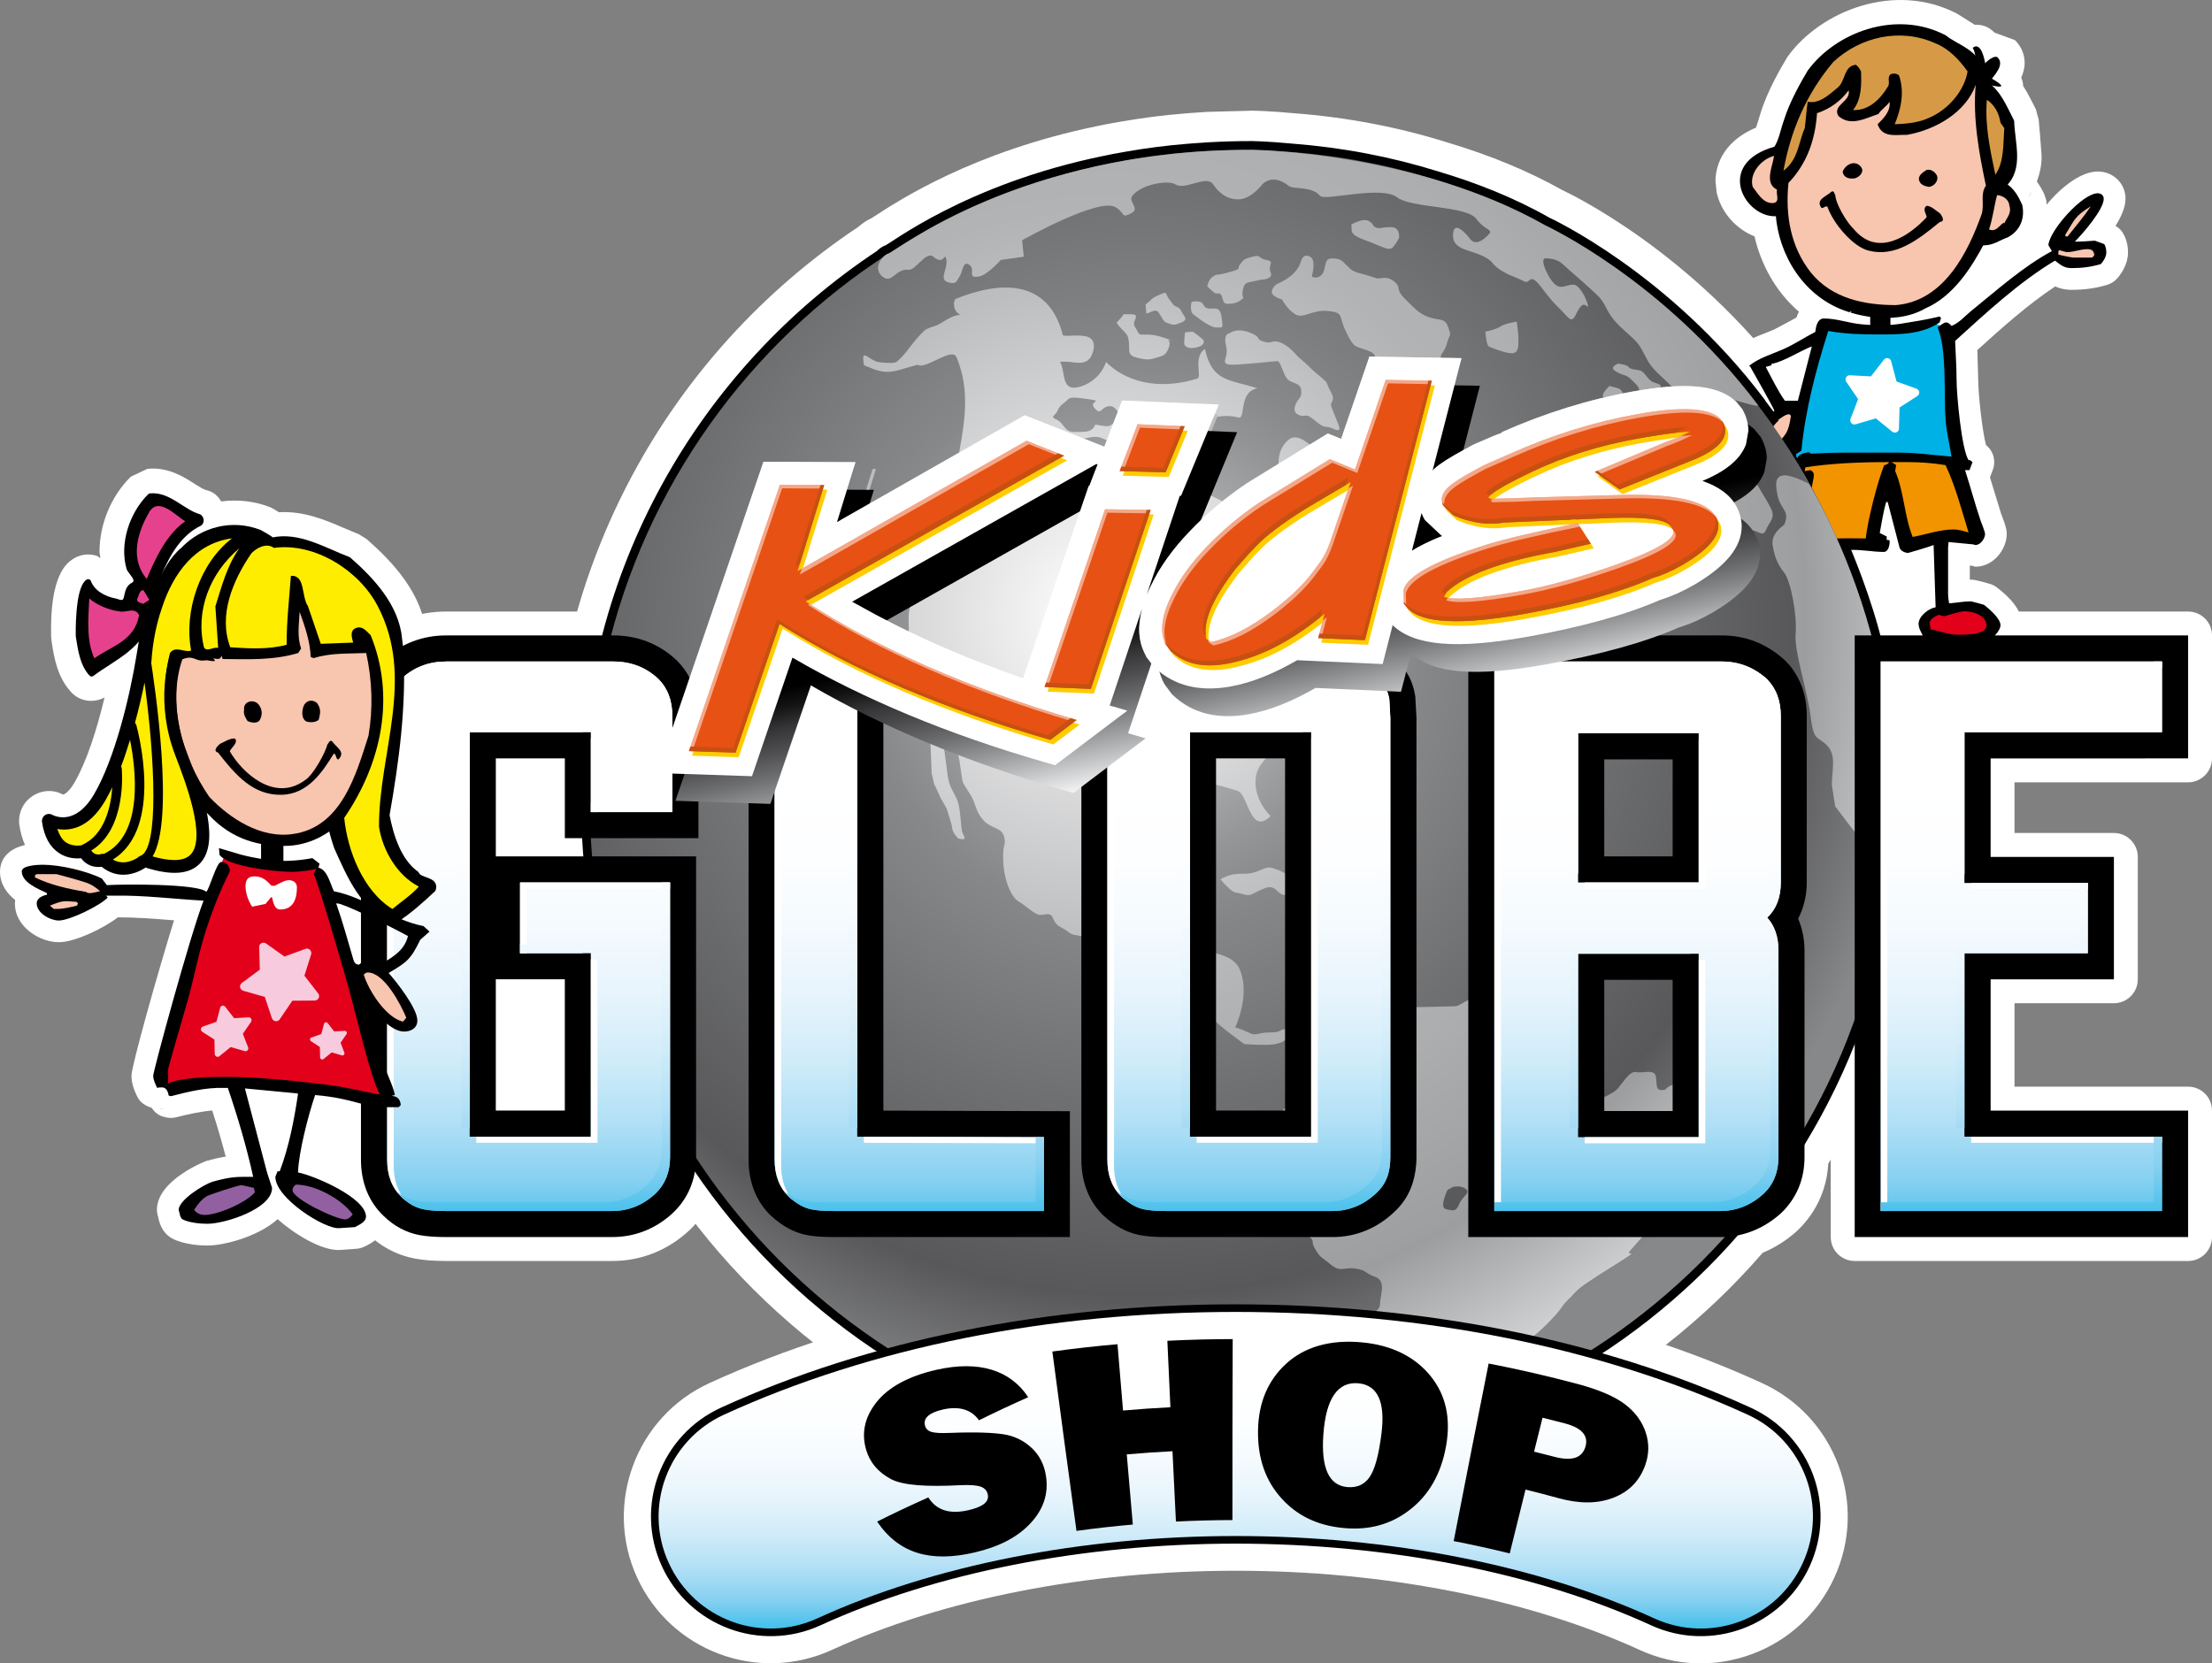 <?xml version="1.0" encoding="UTF-8"?>
<!DOCTYPE svg  PUBLIC '-//W3C//DTD SVG 1.1//EN'  'http://www.w3.org/Graphics/SVG/1.1/DTD/svg11.dtd'>
<svg width="162.88px" height="122.51px" enable-background="new 0 0 162.877 122.508" version="1.1" viewBox="0 0 162.877 122.508" xml:space="preserve" xmlns="http://www.w3.org/2000/svg">
	<rect x="0" y="0" width="162.877" height="122.508" fill="#808080" stroke="none"/>
	<path d="m156.31 17.153c-0.125-0.221-0.324-0.385-0.535-0.518 0.414-0.666 0.734-1.373 0.734-1.996 0-1.125-0.898-2.008-2.043-2.008-1.23 0-2.691 1.141-3.762 2.439-8e-3 -0.143-0.027-0.309-0.027-0.309l-0.141-0.438c-0.164-0.361-0.355-0.666-0.555-0.955 0.211-0.566 0.352-1.18 0.352-1.863l-0.121-1.582c0 0.027-0.098-1.121-0.098-1.121 0 0.02-0.203-0.746-0.203-0.746-8e-3 -0.018-0.27-0.531-0.27-0.531-0.199-0.398-0.418-0.811-0.68-1.207 0-4e-3 8e-3 -4e-3 8e-3 -0.012 0-0.188-0.055-0.383-0.141-0.592 0.141-0.32 0.254-0.676 0.254-1.076 0-0.633-0.254-1.232-0.715-1.684 0-2e-3 -1.336-0.488-1.504-0.551-0.23-0.23-0.496-0.426-0.867-0.523-0.191-0.053-0.375-0.059-0.57-0.049-0.125-0.078-0.266-0.164-0.387-0.234 0.023 0.01 0.043 0.027 0.07 0.041l-0.84-0.531c0.012 0.012-0.176-0.109-0.176-0.109-4.57-2.367-10.012-0.207-12.445 3.148-0.031 0.041-0.055 0.082-0.082 0.125-0.395 0.662-1.438 2.428-1.941 4.098 0 4e-3 -0.203 0.664-0.203 0.664-0.039 0.129-0.078 0.25-0.121 0.367-2.645 1.109-2.984 3.082-2.984 3.939l0.086 0.834c0.328 1.477 1.43 2.695 2.789 3.238 0.434 1.916 1.477 4.01 3.27 5.547-0.07 0.121-0.125 0.273-0.184 0.426-0.188 0.109-0.402 0.223-0.402 0.223l-1.23 0.656-0.613 0.25c-0.707 0.275-1.516 0.594-2.246 1.182-0.391 0.303-0.605 0.768-0.605 1.252 0 0.055 0 0.117 4e-3 0.172 0.039 0.311 0.184 0.586 0.375 0.82 0.398 0.699 0.805 1.434 1.125 2.004-0.676 0.768-1.246 1.762-1.246 3.176 0 0.789 0.387 2.145 2.969 2.363 0.137 0.012 0.285-0.031 0.434-0.059-0.352 1.684-0.754 4.363-0.754 4.934l0.098 0.582c0 4e-3 -0.063-0.434-0.063-0.434 0.063 0.434 0.32 1.059 0.684 1.313l0.367 0.254c0.328 0.232 0.688 0.332 1.082 0.281 0 0 0.09-0.012 0.121-0.02 0 0.016 0 0.016-4e-3 0.027-0.465 8e-3 -5.297 0.162-5.297 3.141 0 2.393 3.898 3.035 4.426 3.035 3.793 0 5.715-1.047 5.715-3.109 0-0.693-0.328-1.309-0.852-1.805 0.105-0.504 0.215-1.004 0.355-1.496 0.328 0.018 0.707 0.041 0.707 0.041l1.277 0.084c0.266 0 0.535-0.07 0.789-0.188 0.328 0.16 0.68 0.264 1.012 0.264 0.074 0 0.195-0.025 0.34-0.057 0.023 0.758 0.031 1.016 0.051 1.531-0.688 0.516-1.223 1.266-1.223 2.141 0 0.67 0.266 1.18 0.445 1.52l0.055 0.113c0.176 0.344 0.484 0.627 0.84 0.77 1.168 0.469 2.148 0.668 3.273 0.668h1.398c0.195 0 0.391-0.037 0.578-0.109l0.949-0.367c0.172-0.064 0.328-0.156 0.473-0.277 0.453-0.389 1.215-1.195 1.215-2.207 0-1.16-0.965-2.084-1.82-2.758-0.141-0.117-0.305-0.205-0.477-0.266-0.012 0-1.047-0.34-1.473-0.34 0 0-0.074 4e-3 -0.086 6e-3v-1.016c0.02 0 0.129 0.014 0.129 0.014-0.016 0-0.082-0.027-0.129-0.039v-0.023c0.207 0.053 0.422 0.107 0.422 0.107 1.313 0 2.297-1.271 2.297-2.412 0-0.191-0.012-0.477-0.418-1.504-4e-3 -0.023-0.586-1.912-0.586-1.912s-0.121-0.385-0.23-0.748c0.016-0.039 0.211-0.566 0.211-0.566 0.074-0.18 0.102-0.371 0.102-0.561 0-0.479-0.211-0.943-0.605-1.254-0.277-1.041-0.574-3.754-0.574-4.844l-0.059-1.955s-8e-3 -0.129-8e-3 -0.199c1.824-1.656 3.715-3.342 5.734-4.688 0.32 0.143 0.703 0.25 1.191 0.25 0.965 0 1.719-0.104 2.605-0.355 0.258-0.076 0.5-0.215 0.695-0.406 0.398-0.41 0.871-1.164 0.871-1.98 0-0.546-0.125-1.035-0.382-1.451zm-6.996-2.554c0.117-0.148 0.176-0.338 0.266-0.498-0.059 0.175-0.145 0.347-0.266 0.498z" fill="#fff"/>
	<path d="m31.992 62.894c0.012 3e-3 -0.012-4e-3 0 0 0 0-0.02-0.012-0.035-0.012-0.078-0.102-0.137-0.168-0.137-0.168-0.309-0.227-0.875-0.914-1.277-2.758 0.516-2.996 1.031-6.5 1.031-10.164l-0.047-1.82c0-0.063-0.043-0.471-0.043-0.471 0-0.021-0.07-0.654-0.07-0.654-0.27-3.129-2.508-5.461-4.418-7.145-4e-3 0-0.57-0.352-0.57-0.352l-1.168-0.488c-1.305-0.568-2.914-1.242-4.719-1.135-0.191-0.119-0.391-0.24-0.391-0.24-0.082-0.053-0.168-0.09-0.258-0.131-1.168-0.455-2.41-0.584-3.602-0.422-4e-3 -0.01-0.027-0.045-0.027-0.045-0.32-0.535-0.762-0.734-1.113-0.797-0.203-0.07-0.5-0.258-0.805-0.447-0.781-0.508-1.965-1.268-3.484-1.115l-1.227 0.578c-1.441 1.422-2.305 3.492-2.305 5.533 0 0.162 0.059 0.307 0.063 0.463-0.098-0.051-0.18-0.139-0.289-0.172-0.594-0.188-1.258-0.09-1.773 0.27-0.41 0.285-1.672 1.156-1.563 5.68 0 0.059 0 0.045 8e-3 0.105l0.035 0.324c0.172 1.078 0.398 2.563 1.449 3.684 0.625 0.676 1.637 0.805 2.441 0.375-0.563 2.375-1.336 4.758-2.207 6.254-0.43 0.742-0.785 0.922-0.879 0.887-0.688-0.379-1.57-0.328-2.258 0.145-0.602 0.414-0.949 1.086-0.949 1.797 0 0.102 4e-3 0.203 0.02 0.305 0.082 0.582 0.234 1.055 0.414 1.48-1.612 0.378-1.839 1.429-1.839 1.941 0 0.957 0.512 1.625 1.117 2.105-8e-3 0.102-0.02 0.191-0.02 0.254 0 1.773 1.883 2.859 3.23 2.859 1.188 0 3.305-1.027 4.348-1.832 1.316-4e-3 2.613 0.098 3.98 0.207 0 0 0.141 8e-3 0.16 8e-3 -1.17 3.762-3.135 10.727-3.135 11.449 0 0.617 0.219 1.086 0.359 1.402l0.059 0.121c0.184 0.414 0.594 0.699 1.059 0.836 0.215 0.313 0.496 0.566 0.879 0.66l0.16 0.043c0.266 0.063 0.535 0.063 0.793-4e-3 0.832-0.215 1.746-0.414 2.633-0.496 0.387 1.184 0.715 2.316 0.996 3.395-0.492 0.082-0.957 0.188-1.406 0.313-0.086 0.027-3.66 1.41-3.66 3.617 0 0.184 0.059 0.438 0.125 0.609l-0.035-0.094c0.082 0.375 0.246 1.113 0.98 1.555 0.031 0.016 0.063 0.035 0.102 0.055 0.895 0.445 2.078 0.496 2.547 0.496 1.195 0 3.691-0.625 5.172-1.941 1.086 0.973 3.203 2.375 4.641 2.266l1.16-0.086c0.23-0.012 0.484-0.098 0.684-0.207l0.098-0.047c0.375-0.199 1.527-0.801 1.527-2.113 0-2.188-3.023-3.652-4.871-4.348 0.141-0.879 0.402-1.934 0.656-2.848 0.641 0.109 1.16 0.238 1.613 0.359 0.785 0.211 1.523 0.406 2.547 0.379h0.855c0.422 0 0.828-0.168 1.125-0.465l0.164-0.164c0.305-0.301 0.473-0.707 0.473-1.133 0-0.055 0-0.105-0.012-0.16-0.051-0.563-0.266-1.039-0.598-1.391-0.125-0.406-0.289-0.852-0.531-1.426 0 0-0.273-0.707-0.336-0.855 0.047 0 0.074 0.02 0.121 0.02 1.469 0 2.574-1.035 2.574-2.414 0-0.969-0.695-2.18-1.395-3.164 0.457-0.406 0.848-0.941 1.266-1.754 0.199-0.18 0.48-0.434 0.48-0.434 0.348-0.297 0.539-0.73 0.547-1.184v-0.016c0-0.438-0.188-0.848-0.504-1.152 0.184-0.164 0.379-0.336 0.547-0.492l0.527-0.82c0-4e-3 0.141-0.848 0.141-0.848-1e-3 -0.636-0.251-1.796-1.95-2.405zm-21.148 18.07c0.016 0.09 0.09 0.152 0.117 0.234-0.063-0.086-0.102-0.168-0.117-0.234zm1.031 0.726c-0.031 0-0.051-0.016-0.074-0.02 0.09-4e-3 0.188-4e-3 0.277-0.027l-0.203 0.047z" fill="#fff"/>
	<path d="m141.46 50.339c0-0.02-4e-3 -0.035-4e-3 -0.055v8e-3l4e-3 0.047zm-4e-3 -0.047v-0.012 4e-3c-0.234-1.516-0.488-2.656-0.625-3.207-0.414-1.73-0.961-3.523-1.637-5.332 0-4e-3 -0.219-0.594-0.219-0.594 0-8e-3 -0.172-0.443-0.172-0.443-1.742-4.498-4.117-8.746-7.07-12.6-7.16-9.523-15.934-13.748-16.676-14.098-2.492-1.398-5.344-2.586-8.504-3.523-3.574-1.125-7.379-1.852-11.258-2.146-1.664-0.158-2.863-0.189-3.074-0.189l-3.309 0.086-0.745 0.05-0.555 0.039-0.379 0.031c-1.547 0.125-3.121 0.324-4.664 0.594 4e-3 0-1.063 0.189-1.063 0.189-0.016 2e-3 -0.664 0.135-0.664 0.135-9.133 1.867-14.641 5.471-16.457 6.656l-0.207 0.137c-0.344 0.152-0.68 0.373-0.984 0.645-14.189 9.469-22.65 25.26-22.65 42.297 0 28.031 22.803 50.832 50.838 50.832 28.031 0 50.828-22.801 50.828-50.832 0-2.871-0.254-5.805-0.754-8.719z" fill="#fff"/>
	<path d="m135.37 107.92c-1.008-2.707-3.008-4.855-5.637-6.059-11.145-5.098-24.543-7.793-38.742-7.793-14.195 0-27.598 2.695-38.74 7.793-5.422 2.477-7.816 8.91-5.34 14.328 2.48 5.422 8.906 7.813 14.33 5.336 8.227-3.762 18.793-5.836 29.75-5.836 10.961 0 21.523 2.074 29.75 5.836 2.625 1.199 5.563 1.309 8.27 0.301s4.859-3.012 6.059-5.637c1.202-2.624 1.308-5.562 0.3-8.269z" fill="#fff"/>
	<path d="m161.12 57.62c0.969 0 1.758-0.793 1.758-1.762v-9.058c0-0.973-0.789-1.758-1.758-1.758h-24.551c-0.977 0-1.766 0.785-1.766 1.758v44.313c0 0.969 0.789 1.762 1.766 1.762h24.551c0.969 0 1.758-0.793 1.758-1.762v-9.316c0-0.973-0.789-1.762-1.758-1.762h-12.785v-6.145h7.32c0.969 0 1.758-0.793 1.758-1.762v-9.016c0-0.973-0.789-1.762-1.758-1.762h-7.32v-3.73h12.785zm-55.168-6.621l-0.02-0.094c-0.23-1.443-0.902-2.68-2-3.676-1.547-1.434-3.574-2.188-5.855-2.188h-12.023c-2.262 0-4.289 0.742-5.871 2.16-1.523 1.457-2.324 3.363-2.324 5.52v27.359c-1.043-4e-3 -10.043-0.031-11.051-0.035v-33.246c0-0.973-0.789-1.758-1.762-1.758h-9.924c-0.977 0-1.762 0.785-1.762 1.758v38.617c0 2.16 0.762 4.035 2.207 5.41 1.098 0.992 2.203 1.59 3.402 1.844 0.652 0.145 1.396 0.203 2.412 0.203h17.398c0.957 0 1.723-0.762 1.762-1.703 0.941 0.754 1.902 1.281 2.93 1.5 0.645 0.145 1.398 0.203 2.414 0.203h12.23c2.137 0 4.105-0.789 5.699-2.277 0.859-0.766 1.512-1.773 1.871-2.891 0.246-0.766 0.367-1.598 0.367-2.473v-32.362l-0.086-1.676c2e-3 4e-3 -0.014-0.195-0.014-0.195zm20.828-5.957h-18.664c-0.969 0-1.762 0.785-1.762 1.758v44.313c0 0.969 0.793 1.762 1.762 1.762h18.578c2.07 0 4.02-0.762 5.625-2.211 1.52-1.441 2.316-3.316 2.316-5.43v-15.223c0-0.75-0.141-1.508-0.391-2.301 0.363-0.918 0.555-1.809 0.555-2.707v-12.281c0-2.152-0.754-4.023-2.191-5.395-1.691-1.525-3.652-2.285-5.828-2.285zm-81.619 0h-12.316c-2.148 0-4.117 0.742-5.699 2.162-1.523 1.455-2.324 3.357-2.324 5.518v32.695c0 2.168 0.762 4.039 2.207 5.414 0.996 0.977 2.168 1.605 3.488 1.859 0.645 0.125 1.406 0.184 2.328 0.184h12.234c2.141 0 4.113-0.789 5.699-2.277 1.469-1.395 2.242-3.25 2.242-5.363v-22.16c0-0.145-0.082-0.285-0.125-0.43 0.172-0.277 0.293-0.578 0.293-0.91v-9.012c0-2.152-0.758-4.025-2.195-5.4-1.597-1.499-3.613-2.28-5.832-2.28z" fill="#fff"/>
	<path d="m138.61 50.772c-0.234-1.578-0.5-2.707-0.57-3.02-0.434-1.797-0.98-3.488-1.543-5.008-0.07-0.195-0.141-0.387-0.219-0.58-0.051-0.135-0.098-0.262-0.152-0.396-1.664-4.301-3.918-8.305-6.68-11.906 8e-3 -0.012 0-0.025-0.02-0.051-6.965-9.238-15.637-13.211-15.637-13.211-2.582-1.473-5.371-2.555-8.055-3.355-3.402-1.064-6.977-1.75-10.656-2.031-1.758-0.166-2.84-0.184-2.855-0.184-1.082 0-2.129 0.029-3.148 0.086-0.359 0.018-0.707 0.047-1.066 0.072-0.176 0.014-0.355 0.025-0.535 0.041-1.492 0.121-2.961 0.309-4.41 0.563-0.344 0.059-0.68 0.117-1.016 0.182-0.199 0.041-0.406 0.08-0.613 0.125-10.16 2.074-15.617 6.475-15.988 6.564-0.148 0.039-0.313 0.156-0.457 0.314-12.986 8.578-21.564 23.301-21.564 40.033 0 26.484 21.471 47.949 47.959 47.949 26.477 0 47.945-21.465 47.945-47.949-1e-3 -2.808-0.259-5.558-0.72-8.238z" stroke="#000" stroke-linecap="round" stroke-linejoin="round" stroke-width="1.281"/>
		<path d="m135.05 45.448c0 0.648-1.348 1.172-3 1.172-1.656 0-2.988-0.523-2.988-1.172s1.332-1.172 2.988-1.172c1.652 0 3 0.524 3 1.172z" fill="#E2001A"/>
		<path d="m146.85 45.968c0 0.646-1.137 1.172-2.539 1.172-1.398 0-2.527-0.525-2.527-1.172 0-0.648 1.129-1.168 2.527-1.168 1.402 0 2.539 0.519 2.539 1.168z" fill="#E2001A"/>
		<path d="m151.36 18.069s0.18-1.129 1.07-2.113c0.887-0.979 3.031-1.592 1.652-0.09-1.379 1.5-2.145 2.143-0.949 2.109 1.195-0.027 1.465 0.521 1.41 0.797-0.063 0.281-0.527 0.766-1.652 0.615-1.136-0.154-1.964-0.243-1.531-1.318z" fill="#F8C5AF"/>
		<path d="m131.63 32.216c-0.469 0.781-1.199 1.201-1.637 0.936-0.438-0.258-0.414-1.107 0.055-1.887 0.469-0.777 1.207-1.199 1.641-0.936s0.414 1.108-0.059 1.887z" fill="#F8C5AF"/>
		<path d="m133.02 33.974s-0.82 4.316-0.965 6.258c0 0 5.043-0.195 5.723 0.051l1.258-5.098 1.266 4.898s3.109-0.775 3.641-0.529c0.527 0.24 1.211 0.678 1.5 0.047 0.293-0.629-0.047-1.355-0.047-1.355l-1.504-4.271c0-1e-3 -8.832-0.781-10.872-1e-3z" fill="#F29400"/>
		<path d="m132.83 34.12s-0.727 0.145-0.582-1.313c0.141-1.457 2.133-8.785 2.133-8.785s4.027 0.34 5.875 0c1.84-0.336 2.762-0.436 3.059 0.635 0.285 1.068 0.238 4.221 0.379 5.436 0.148 1.209 0.688 3.881 0.688 3.881s-6.364-0.633-11.552 0.146z" fill="#00B1E6"/>
		<rect x="137.71" y="21.772" width="1.488" height="2.359"/>
			<path d="m150.83 18.054c0.074-1.064 2.496-3.82 3.637-3.82 0.219 0 0.438 0.145 0.438 0.406 0 0.805-1.578 2.605-2.129 3.158 0.516 0 0.996-0.039 1.473-0.072l0.699 0.254c0.105 0.188 0.148 0.406 0.148 0.625 0 0.295-0.227 0.664-0.41 0.848-0.77 0.219-1.395 0.293-2.164 0.293-0.555 0-0.809-0.254-1.211-0.551-2.68 1.617-5.039 3.82-7.348 5.914 0.031 0.957 0.105 1.875 0.105 2.83 0 1.139 0.367 5.145 0.883 5.953h0.113l0.18 0.145-0.223 0.59h-0.328c0.402 1.248 0.734 2.498 1.141 3.709 0.074 0.188 0.332 0.848 0.332 0.992 0 0.332-0.332 0.813-0.699 0.813-0.336 0-0.445-0.592-0.48-0.848l0.422 0.814-1.934-0.186c0 0.145-0.031 0.254-0.031 0.398v3.383c0 0.256 0.031 0.479 0.074 0.736 0.551-0.039 1.066-0.148 1.613-0.148 0.043 0 0.848 0.219 0.957 0.256 0.371 0.293 1.215 0.996 1.215 1.508 0 0.33-0.406 0.771-0.664 0.992l-0.953 0.367h-1.398c-0.988 0-1.762-0.186-2.68-0.551-0.145-0.297-0.336-0.59-0.336-0.918 0-0.555 0.742-1.141 1.254-1.213l-0.148-4.592c-0.109 0.072-1.836 0.586-1.871 0.586-0.223 0-0.551-0.146-0.629-0.367l-0.879-3.381h-0.113c-0.219 0.736-0.324 1.506-0.473 2.279l0.512 0.258v0.254h0.145l0.078 0.078c0 0.252-0.078 0.805-0.441 0.805-0.809 0-1.656-0.184-2.465-0.145h-0.66l-0.152 0.145c-0.395 1.213-0.688 2.463-0.879 3.711 0.484 0.146 1.07 0.516 1.07 1.066 0 1.467-3.16 1.504-4.117 1.504-0.621 0-2.828-0.66-2.828-1.43 0-1.176 2.898-1.545 3.785-1.545 0.367 0 0.77 0.037 1.141 0.111l0.879-3.527h-0.227c-0.695-0.035-1.465 0.148-2.16 0.221l-0.367-0.256c0-0.039-0.039-0.109-0.039-0.148 0-0.66 0.734-5.072 0.957-5.586 0.219-0.076 0.441-0.109 0.66-0.146 0.148 0.07 0.254 0.182 0.254 0.369 0 0.475-0.84 3.674-0.953 4.773 1.586-0.109 3.199-0.145 4.777-0.109 0.145-1.355 0.844-4.115 1.355-5.402 0.148 0 0.301-0.109 0.371-0.221-2.133 0-4.262 0.076-6.355 0.408v-0.113l-0.551-0.184c0.113-0.66 0.402-0.732 0.992-0.846l0.145 0.113c0.852-0.041 1.695-0.076 2.5-0.076h4.004c1.293 0 2.574 0.186 3.855 0.295-0.145-0.883-0.359-1.764-0.438-2.686-0.141-1.838 0.109-5.252-0.59-6.828 0.148-0.113 0.449-0.371 0.629-0.371 0.176 0 0.293 0.148 0.398 0.258 0.559-0.221 0.957-0.697 1.398-1.064 1.875-1.508 3.859-3.307 5.992-4.445l-0.258-0.443zm-10.871 5.791c0.965-0.158 1.934-0.303 2.859-0.535l0.109 0.111-0.109 0.328c-1.355 0.918-3.016 0.883-4.629 0.883-1.172 0-2.387-0.035-3.566-0.258-0.918 2.867-1.688 5.809-1.98 8.818l-0.625 0.402v-0.914h-0.114c-0.293 0.475-0.918 0.844-1.32 1.211-0.441-0.037-1.543-0.109-1.543-0.771 0-1.289 0.66-2.094 1.613-2.867-0.039-0.184-1.793-3.27-1.793-3.27l-0.078-0.035c0.738-0.59 1.656-0.848 2.496-1.215 0.844-0.367 1.582-0.879 2.387-1.285 0.039-0.367 0.152-0.992 0.629-0.992 0.945 0 1.828 0.34 2.758 0.426 0 0 1.594 0.183 2.906-0.037zm-8.754 20.886c-0.695 0-1.207 0.039-1.504 0.734 0.516 0.623 1.91 0.844 2.68 0.844 0.594 0 2.168-0.146 2.359-0.807-0.262-0.59-1.805-0.771-2.426-0.771h-1.109zm0.223-15.214h0.953l1.031-4.004c-0.875 0.332-2.094 1.143-2.973 1.287v0.107l-0.406 0.113v0.037c0.442 0.809 0.848 1.69 1.395 2.46zm-1.395 3.015c0 0.182 0.145 0.367 0.293 0.479l0.289-0.076c0.887-0.916 1.07-1.025 1.258-2.314l-0.117-0.113c-0.293 0-0.582 0.262-0.809 0.41v0.072c-0.332 0.29-0.914 1.099-0.914 1.542zm13.813 6.465c0.371 0 0.738 0.113 1.105 0.221-0.516-1.688-0.957-3.377-1.691-4.961-0.883-0.145-1.797-0.221-2.719-0.221h-1.25l0.328 0.221-0.07 0.439c0.66 1.545 0.66 3.275 1.285 4.852 0.992-0.182 2.016-0.551 3.012-0.551zm-1.102 6.285c-0.219 0.107-0.66 0.293-0.66 0.623 0 0.148 0.074 0.295 0.074 0.441 0.691 0.148 1.359 0.406 2.059 0.406 0.477 0 2.055 0 2.055-0.664 0-0.77-0.992-1.066-1.617-1.066-0.328 0-1.137 0.26-1.504 0.367l-0.407-0.107zm8.821-26.785v0.254c0.109 0.041 0.992 0.221 1.102 0.221h1.395l0.152-0.18c-0.043-0.332-0.184-0.441-0.52-0.441-0.508 0-0.996 0.219-1.508 0.219-0.031 0-0.473-0.109-0.547-0.148l-0.074 0.075zm0.668-1.068c0.582-0.736 1.207-1.465 1.723-2.238-1.215 0.773-1.141 0.914-1.879 2.094v0.109l0.156 0.035z"/>
		<path d="m141.31 28.972c8e-3 -0.029 0.012-0.063 8e-3 -0.094-0.016-0.119-0.094-0.215-0.203-0.252 0 0-1.215-0.436-1.465-0.525-0.063-0.254-0.398-1.502-0.398-1.502-0.031-0.111-0.117-0.197-0.234-0.221-0.113-0.023-0.234 0.023-0.301 0.113 0 0-0.793 1.02-0.953 1.23-0.262-0.016-1.547-0.082-1.547-0.082-0.121-8e-3 -0.23 0.047-0.285 0.154-0.012 0.025-0.023 0.061-0.035 0.084-0.016 0.086 0 0.172 0.047 0.238 0 0 0.73 1.066 0.875 1.281-0.094 0.25-0.559 1.449-0.559 1.449 0 0.016-8e-3 0.035-0.012 0.051-0.02 0.096 0.012 0.197 0.074 0.27 0.078 0.086 0.199 0.119 0.309 0.086 0 0 1.242-0.363 1.492-0.438 0.207 0.168 1.207 0.98 1.207 0.98 0.098 0.074 0.215 0.09 0.32 0.043 0.09-0.043 0.156-0.125 0.176-0.219v-0.055s0.043-1.287 0.047-1.553c0.223-0.145 1.309-0.842 1.309-0.842 0.065-0.044 0.116-0.114 0.128-0.196z" fill="#fff"/>
				<path d="m141.68 22.538c2.027-0.879 3.316-2.949 4.242-4.68 0.715 0.086 1.223-0.35 1.82-0.551 0.813-0.438 1.16-1.221 0.973-2.152-0.281-0.609-0.563-1.156-1.195-1.535 1.324-1.191 0.633-3.107 0.594-4.672-0.527-1.016-0.969-2.178-1.941-2.785 0.156-0.406 1.262-1.318 0.789-1.783-0.375 0.029-0.914 0.713-1.168 0.943-0.09-1.453-1.758-1.832-2.633-2.555-3.582-1.857-7.914-0.174-9.895 2.555-0.457 0.771-1.32 2.27-1.73 3.625-0.246 0.676-0.344 1.42-0.75 2.029-4.434 1.209-1.953 5.082 0.16 4.729 0.184 2.955 2.02 6.074 5.215 7.074-1e-3 0 3.132 1.133 5.519-0.242z" stroke="#000" stroke-linecap="round" stroke-linejoin="round" stroke-width=".399"/>
				<path d="m144.88 5.261c-0.242 1.424-1.41 2.816-2.855 3.426-0.754 0.348-1.633 0.434-2.512 0.465 0.445-1.074 0.754-2.352 0.316-3.598-0.16-0.143-0.41-0.172-0.598-0.088-0.313 0.201-0.031 0.637-0.211 0.9-0.539 0.898-1.391 1.801-2.578 1.738 0.656-0.781 0.621-1.971 0.594-2.844-0.094-0.168-0.188-0.348-0.379-0.488-0.941 0.086-0.723 1.244-1.41 1.738-0.566 0.465-1.289 1.158-2.137 0.986-0.098 0.58-0.129 1.277-0.219 1.943-0.473 1.072-0.473 2.32-1.57 3.135 0.535-2.932 1.66-5.629 3.672-8.01 1.98-1.857 4.93-2.525 7.473-1.391 1.004 0.381 1.82 1.248 2.414 2.088z" fill="#D69A46"/>
				<path d="m146.23 13.679c-0.441 0.607-0.094 1.361-0.313 2.09-0.977 2.727-2.734 6.412-6.316 6.703-2.352 0-4.707-0.496-6.25-2.383-1.473-1.857-1.91-4.176-1.66-6.615 1.383-1.447 1.977-3.225 2.102-5.135 0.945-0.32 1.73-0.871 2.328-1.686 0.184 0.844-1.227 1.076-0.754 1.889 0.91 0.813 2.035 0.145 2.949-0.145 0.16-0.293 0.625-0.586 0.82-0.9 0.09 0.693-0.441 1.221-0.879 1.654 0.344 1.043 1.379 0.754 2.16 0.781 2.145-0.375 4.344-1.68 5.063-3.684-0.226 2.497 0.25 5.052 0.75 7.431z" fill="#F8C5AF"/>
				<path d="m147.3 9.034l0.285 0.406c-0.094 1.191 0 2.467-0.66 3.426-0.379-1.801-0.785-3.625-0.625-5.516 0.558 0.352 0.91 1.016 1 1.684z" fill="#D69A46"/>
				<path d="m130.63 11.476c-0.09 0.754-0.754 2.027 0.219 2.492-0.094 0.318 0.254 0.926-0.281 0.986-0.754 0.059-1.16-0.756-1.508-1.189-0.278-0.899 0.531-2.004 1.57-2.289z" fill="#F8C5AF"/>
				<path d="m137.13 12.515c0 0.291-0.254 0.523-0.531 0.613-0.438 0.086-0.883-0.061-0.914-0.496 0.125-0.289 0.344-0.52 0.699-0.605 0.336-0.063 0.68 0.171 0.746 0.488z"/>
				<path d="m142.62 12.923c0.156 0.408-0.223 0.814-0.602 0.842-0.277-0.059-0.594-0.145-0.688-0.434-0.16-0.379 0.254-0.637 0.535-0.816 0.345-0.086 0.626 0.179 0.755 0.408z"/>
				<path d="m142.84 15.706c-0.316-0.201-0.602-0.52-0.973-0.551-0.352 0.232 0 0.637 0 0.84-1.172 1.273-3.563 3.053-5.375 0.871-0.523-0.484-1.344-1.896-1.348-2.496-0.098-0.084-0.059-0.344-0.281-0.258-0.34 0.348-1.195 0.555-0.754 1.191 0.188 0.059 0.25-0.148 0.445-0.09 0.457 1.316 1.938 2.984 3.035 3.246 1.945 0.494 3.57-0.727 5.25-2.113 1e-3 1e-3 0.505 5e-3 1e-3 -0.64z"/>
				<path d="m147.96 15.155c0.195 0.613-0.281 0.957-0.438 1.451l0.066-0.201c-0.285 0.031-0.563 0.752-1.129 0.492 0.281-0.811 0.375-1.742 0.594-2.527 0.47 0.033 0.88 0.356 0.907 0.785z" fill="#F8C5AF"/>
			<path d="m145.41 5.335s0.223-1.146-0.148-1.809c0 0 0.535-0.586 0.875 0.932 0.332 1.52-0.023 0.877-0.023 0.877h-0.704z"/>
			<path d="m145.78 5.632s0.41-0.184 1.184 0.336c0.777 0.516 0.262 0.441-0.293 0.332-0.559-0.109-0.746 0.184-0.746 0.184l-0.145-0.852z"/>
	<polygon points="102.19 45.849 102.19 45.854 102.2 45.858" fill="none" stroke="#E2007A" stroke-width=".113"/>
		<radialGradient id="i" cx="84.349" cy="301.98" r="61.72" gradientTransform="translate(-.682 -254.77)" gradientUnits="userSpaceOnUse">
		<stop stop-color="#D9DADB" offset="0"/>
		<stop stop-color="#B4B5B7" offset=".136"/>
		<stop stop-color="#939597" offset=".265"/>
		<stop stop-color="#87888A" offset=".332"/>
		<stop stop-color="#737476" offset=".514"/>
		<stop stop-color="#58585A" offset=".781"/>
		<stop stop-color="#87888A" offset=".944"/>
	</radialGradient>
	<path d="m91.385 106.96c26.477 0 47.945-21.465 47.945-47.949s-21.469-47.955-47.945-47.955c-26.488 0-47.959 21.471-47.959 47.955s21.47 47.949 47.959 47.949z" fill="url(#i)"/>
		<radialGradient id="h" cx="81.504" cy="299.95" r="63.964" gradientTransform="translate(-.682 -254.77)" gradientUnits="userSpaceOnUse">
		<stop stop-color="#fff" offset="0"/>
		<stop stop-color="#DCDCDD" offset=".191"/>
		<stop stop-color="#BDBFC0" offset=".372"/>
		<stop stop-color="#B1B3B4" offset=".466"/>
		<stop stop-color="#ACAEAF" offset=".608"/>
		<stop stop-color="#9E9FA1" offset=".804"/>
		<stop stop-color="#9C9D9F" offset=".815"/>
		<stop stop-color="#D9DADB" offset="1"/>
	</radialGradient>
	<path d="m130.4 37.448c-0.363-0.727-1.211-2.059-1.578-2.664-0.359-0.609 0.121-1.578-0.723-2.063-0.848-0.484-1.332-0.484-1.332-1.094 0-0.602 0.844-0.482 0.602-0.965-0.238-0.484-1.09-1.213-0.602-1.336 0.484-0.121 2.926 0.834 2.66 0.484-6.965-9.238-15.637-13.211-15.637-13.211-9.422-5.373-21.523-5.57-21.566-5.57-17.082 0-26.293 7.512-26.777 7.633s-1.211 1.09-0.484 1.699c0.727 0.605 0.969-0.609 1.938-0.488 0.496 0.066 1.301-1.414 1.82-0.969 0.844 0.727 0.844-0.484 0.965 0.244 0.121 0.725-0.727 1.572 0.367 1.695 0.379 0.041 0.367-0.123 0.605-0.482 0.242-0.365 0.242-1.213 0.723-0.852 0.488 0.363-0.234 1.031 0.73 0.852 0.598-0.113 1.578-1.213 1.578-1.213l1.695-0.244-0.121-1.211s5.699-3.213 6.902-2.42c0.738 0.475 0.359 0.826 1.152 0.424 0.652-0.336-0.273-0.852 0.063-1.277 0.723-0.906 2.699-1.148 3.148-0.848 0.727 0.486 2.309-0.727 2.793 0 0.484 0.729 1.211 1.211 2.059 1.094 0.844-0.123 1.574-1.094 1.574-1.094s0.727-0.85 1.938 0.119c0.34 0.279 1.699 0 2.301 0.729 0.348 0.418 4.52-0.795 5.699 0.123 1.004 0.787 5.09 0.605 5.813 1.576 0.727 0.971 1.332 0.727 0.852 1.211-0.484 0.486-0.969 0.727-1.332 0.242-0.363-0.482-1.09-1.211-1.215-0.482-0.117 0.727 0.246 1.09 0.973 1.33 0.723 0.242 1.574 0.484 1.934 0.973 0.367 0.48 1.215 0.848 1.215 0.848s0.609 0.24 1.094 0.48c0.48 0.246 0.363-0.725 1.211 0.367s0.848 1.092 1.453 1.695c0.609 0.605 0.789 1.029 1.094 0.484 0.211-0.383 0.484-1.088 0.848-0.723 0.359 0.361-0.363-1.578-0.973-1.578-0.602 0-0.848 0.363-1.332 0-0.484-0.367-1.211-1.938-0.734-1.938 0.492 0 0.973 0.119 1.336 0.48 0.371 0.363 1.824 1.578 2.555 2.305 0.719 0.73 0.477 1.215 1.813 2.424 1.332 1.209 1.094 0.969 1.816 2.303 0.727 1.332 2.547 1.938 2.426 3.637-0.121 1.695 0.848 2.059 1.934 2.543 1.098 0.484 1.215-0.125 0.73 1.332-0.48 1.453-0.848 1.09 0 1.82 0.852 0.727 1.816 3.152 2.422 3.152s0.973 0.602 1.215 0c0.235-0.603 0.72-0.845 0.36-1.576zm7.641 10.305c-1.578-6.551-4.605-11.758-4.852-12.121 0 0-1.332-0.73-1.941-0.609-0.602 0.121-0.488 0.789-0.363 1.453 0.113 0.613 0.488 0.973 0.605 1.332 0.121 0.371-0.117 0.85-0.117 0.85s-0.973 0.607-0.852 1.455c0.125 0.852 0.363 1.457 0.852 2.059 0.484 0.609 0.965 3.152 0.848 4.488-0.121 1.33 0.844 4.117 1.094 6.059 0.238 1.938 0.48 1.453 1.211 2.18 0.723 0.73 0.359 1.82 0.359 2.91l0.242 1.574s1.816 2.426 2.18 2.789 1.164-0.715 1.336-1.578c1.089-5.638-0.411-12.009-0.602-12.841zm-41.574-28.848c-0.484-0.242-0.602 0.125-0.727 0.488-0.117 0.359-0.484 0.848-1.09 1.207-0.605 0.367-0.727 0.244-0.969 0.73-0.246 0.484 0.723 0.727 0.723 0.727s0.367 0.727 0.973 1.09c0.605 0.367 1.215-0.363 2.426-0.24s0.727 0.361 1.328 1.572c0.609 1.215 0.609 0.969 1.578 1.336 0.969 0.361 0.367 0.727 0.367 1.453s-0.484 0.484 0.359 1.695c0.848 1.215 1.457 0.727 2.426 1.215 0.969 0.484 0.605 0.361 1.578 0.967 0.965 0.605 0.484 0.123 1.332-0.119 0.84-0.244-0.125-1.455-0.484-2.547-0.363-1.09-0.727-0.848-0.488-1.211 0.242-0.363 0.605 0.363 0.367-0.484-0.242-0.848 0.121-0.607 0.363-1.453 0.242-0.852 0.363-0.484 0.117-1.211-0.242-0.73-0.605-0.488-1.336-0.73-0.723-0.242-0.961-0.482-1.813-1.332-0.848-0.848-0.242-0.848-0.848-1.336-0.602-0.48-0.973-0.121-1.328-0.24-0.367-0.119-0.73-0.24-1.211-0.361-0.492-0.123-0.617-0.246-0.98-0.609-0.355-0.361-0.484-0.48-1.086-0.48-0.609 0-0.363 0.844-0.73 1.211-0.367 0.359-0.723 0.121-0.723 0.121s0.356-1.215-0.124-1.459zm-2.117 57.867c0.48-0.184 0.965-0.969 0.363-0.969-0.609 0-0.242 0.238-1.207 0.238-0.977 0-0.977 0.309-1.582 0-0.605-0.301-0.969-0.359-0.969-0.359 0.664-1.551 0.828-3.117 0.332-4.281-0.781-1.844-4.359-0.781-4.125-3.008 0.109-1 1.703-3.266 0.734-3.324-2.188-0.133-3.121 4.043-5.848 2.566-3.578-1.945-2.188-5.641-1.086-8.98 5.887-1.293 6.727-1.492 10.152-0.414 0.824 0.266 0.918 3.34 2.445 1.867-1.09-1.098-1.457-2.707-0.762-3.727 1.688-2.445 3.488-1.227 4.051-6.898 0-4e-3 0-0.012 4e-3 -0.014 0.059-0.619 1.922-1.244 3.012-1.963-0.688-0.309-0.613-1.199-0.406-1.313 1.746-0.973 4.84-3.406 2.219-4.742-0.352-0.18-1.695 1.137-2.086 0.572-0.648-0.92 1.234-1.328 1.809-1.518 1.492-0.496 3.129-0.402 4.18-1.797 0.254-0.336 0.309-1.266-0.391-1.281-2.039-0.051-3.547-2.279-4.844-3.98-2.082 2.645-4.098-2.219-5.473-1.051-2.133 1.828 1.418 5.496-1.797 7.836-0.891-3.027-3.832-3.359-6.191-5.004-0.531-0.365-1.078-1.596-0.484-2.145 1.371-1.271 2.496-2.895 4.801-2.332 0.547 0.133-0.023-1.898 1.391-2.15-2.113-0.686-3.316-0.447-3.875-2.908-0.906 0.656-0.176 2.064-0.563 2.191-2.191 0.695-4.852 0.613-6.715-1.223-0.328 0.963-1.105 1.602-1.965 1.836-1.391 0.387-0.988-1.16-1.426-1.836 0.805-0.168 1.906 0.49 2.344-0.516 0.199-0.436 0.324-1.199-0.414-1.371-0.637-0.152-1.68 0.051-1.723-0.105-1.082-4.248-4.781-3.916-7.879-2.656-0.18 0.074-0.266 0.906 0.344 1.17-0.684 0.033-1.273 0.58-1.789 0.795 0 0-0.699 0.199-0.879 0.379-0.18 0.188-0.488 0.488-0.723 0.789-0.246 0.301-0.313 0.424-0.617 0.789-0.301 0.363-0.543 0.605-0.719 0.727-0.184 0.121-0.973 0.063-1.332 0-0.367-0.061-0.73-0.424-0.977-0.486-0.238-0.061-0.059 0.729-0.059 0.729l0.609 0.244s0.543 0.24 1.09 0.24 1.035-0.182 1.035-0.182l1.195-0.34c0.625 0.379 2.555-1.346 2.879-0.553 1.348 3.311 0.191 6.043-0.293 10.133-0.035 0.328 1.309 1.102 0.5 2.221 0 0-1.258 2.354-1.863 2.721-0.605 0.359-1.031 0.664-1.09 1.451s-0.605 1.395-0.73 2.063c-0.121 0.664 0 1.092-0.059 1.756-0.051 0.52-0.32 1.967-0.234 2.824 0.031 0.254 0.082 0.449 0.172 0.566 0.426 0.551 1.395 0.852 1.277 1.52-0.121 0.668-0.063 1.875 0.359 2.117l0.128 3.274 0.18 0.785s0.363 0.73 0.426 0.91c0.059 0.18 0.48 0.789 0.543 1.031 0.059 0.242 0.363 1.086 0.363 1.332 0 0.242 0.422 0.727 0.422 0.727s0.547 0.184 0.488-0.059c-0.066-0.246-0.18-0.184-0.242-0.852-0.059-0.664-0.121-1.391-0.246-1.754-0.113-0.371-0.359-0.73-0.543-1.152-0.184-0.426-0.242-1.031-0.242-1.031l-0.301-2.301-0.363-0.91c0.121-0.18-0.125-0.305 0.363-0.242 0.484 0.063 0.664-0.305 0.848 0.426 0.18 0.727-0.121 0.848 0.125 1.391 0.238 0.543 0.238 0.91 0.359 1.699 0.121 0.785 0.063 0.605 0.602 1.457 0.551 0.844 0.367 1.207 0.977 1.934 0.605 0.727 1.391 0.547 1.574 1.273 0.18 0.727-0.121 0.363-0.063 1.816 0.063 1.453 0.605 2.668 1.152 2.969 0.543 0.305 1.09 0.91 1.512 0.969 0.426 0.063 0.789-0.301 1.027 0.305 0.242 0.605 0.668 0.605 1.039 0.91 0.355 0.301 0.48 0.242 1.391 0.422 0.902 0.184 1.758-0.18 2.055 0.184 0.301 0.363 1.305 0.863 1.305 0.863 0.164 8e-3 0.594 1.508 0.984 1.473 0 0 1.773-0.152 2.438 0.328 0.672 0.488 1.219 0.785 1.395 1.336 0.184 0.543 0.672 1.152 1.031 1.695 0.367 0.547 2.422 2 2.422 2s0.668 0.059 1.336 0.059 0.904-1e-3 1.393-0.181zm31.687 2.848c-0.539-0.242-0.605 0.121-1.395-0.367-0.785-0.48-0.602 0.305-1.398 0.605-0.781 0.309-0.414 0.426-0.902 0.426-0.48 0-0.305-0.484-0.426-1.031-0.121-0.543-0.969-0.18-1.453-0.297-0.488-0.125-1.148 1.086-1.453 1.328-0.305 0.246-0.484 0.305-1.152 0.672-0.668 0.359 0.301 0.664-1.027-0.188-1.332-0.844 0.48-0.727 0.727-1.332 0.242-0.605 0.176-0.906 0.176-1.211 0-0.301-0.48-1.211-0.902-1.637-0.426-0.426-1.703-0.238-2.188-0.238-0.48 0-1.695 0.359-1.992 0.359-0.309 0-1.152-0.723-1.336-0.969-0.184-0.238-0.363-0.605-0.789-0.906-0.422-0.305-1.148-0.305-1.211-0.547-0.063-0.238-0.117-0.363-0.547-0.672-0.426-0.297-1.273 0.492-1.578 0.492-0.297 0-1.75 0.059-2.301 0.059-0.539 0-1.336 0.063-1.516-0.117-0.172-0.188-0.547-0.309-0.723-0.367-0.184-0.066-0.367 0.484-0.547 0.785-0.18 0.305-0.242 0.789-0.242 1.094 0 0.301-0.605 0.723-1.207 0.906-0.613 0.184-0.246-0.785-0.488-1.148s-0.125-0.852-0.125-1.27c0-0.434-0.422-0.125-0.723-0.125-0.305 0-1.031 0.426-1.211 0.484-0.188 0.059-0.426 0.484-0.73 1.094-0.301 0.602-0.301 0.484-0.785 0.422-0.492-0.063-0.305-0.242-0.852-0.422-0.543-0.184-0.426 0.238-0.727 1.027s0.184 0.422 0.672 0.848c0.48 0.422 0.48 0.422 0.242 1.875-0.242 1.461 0 0.672 0.055 1.215 0.066 0.543-0.48 0.609-0.785 0.727-0.305 0.121-1.879 1.574-1.879 1.574l-0.184 0.973s0.301 0.547 0.91 0.727c0.605 0.18 0.543 0.363 0.242 0.969-0.305 0.609-0.484 0.184-0.91 0.246-0.422 0.055-0.539 0.664-0.539 1.332s0.297 0.543 1.207 0.965c0.906 0.426 0.359 0.367 0.969 1.273 0.609 0.91 0.184 0.848 1.086 1.574 0.918 0.73 0.313 0.426 0.727 1.152 0.434 0.73 0.434 0.547 1.156 1.152 0.727 0.605 0.973 0.18 1.816 0.305 0.855 0.117 0.609 0.301 1.457 0.605 0.848 0.301 0.363 1.391 0.363 1.938 0 0.543-0.297 0.426-0.609 0.969-0.301 0.547 0.184 0.609 0.73 1.09 0.543 0.488-0.242 0.969-0.73 1.211-0.484 0.246-0.844 1.215-1.086 1.641s-0.91 1.273-1.277 1.574c-0.359 0.305-0.539 0.789-1.027 1.395-0.484 0.605-0.359 1.207-1.09 1.453-0.723 0.242-0.43 0.727-0.18 0.848 0.242 0.121 1.695-0.363 1.695-0.363s1.574-0.301 1.82-0.242 1.328-0.727 1.633-0.969 0.785-0.484 1.152-0.91c0.363-0.422 0.973-0.422 1.391-0.906 0.426-0.484 0.484-0.426 1.695-0.484 1.207-0.063 0.73 0.059 1.035-0.121 0.297-0.188 0.418-0.609 1.934-1.516 1.52-0.91 0.793-1.336 0.793-1.336l0.059-0.242s0.789-0.063 1.273 0 1.152-0.063 1.758-0.422c0.605-0.367 2-1.762 2.359-2.305 0.363-0.543 0.609-0.668 0.973-1.09 0.363-0.426 0.91-0.785 3.031-2.121 2.121-1.332 0.605-0.484 1.09-1.031 0.484-0.543 1.938-2.18 2.789-3.395 0.844-1.211 1.086-1.453 1.387-2.359 0.309-0.91 1.453-2.184 2.367-3.332 0.906-1.152 0.301-0.91 0.668-2.004 0.359-1.087-0.668-1.154-1.215-1.392zm-31.023-14.965c-0.242-0.305-0.727-0.547-1.332-0.727-0.605-0.184-0.973 0.422-2.004 0.422-1.023 0-1.145 0.125-1.633 0.305l-0.18 0.117s0.477 0.551 0.789 0.789c0.301 0.246 0.301 0.125 0.906 0.305s0.605-0.059 1.516-0.426c0.906-0.363 0.906 0.426 1.512 0.48 0.609 0.063 0.488 0.188 0.789 0.43 0.309 0.242 0.184 0.242 0.43 0.789 0.242 0.543 0.121 0.422 0.359 0.422 0.246 0 0.246-0.242 0.547-0.484 0.305-0.242 0.363-0.363 0.906-0.242s0.73-0.484 0.605-0.852c-0.117-0.359-0.117-0.242-0.422-0.543s-0.609-0.063-1.516-0.063c-0.909 1e-3 -1.03-0.421-1.272-0.722zm5.097 2.848s-0.793 0.18-1.277 0.242c-0.484 0.059-0.125 0.121 0.543 0.484 0.664 0.363 0.363 0.117 0.734 0 0.355-0.117 0.844-0.305 1.082-0.484 0.242-0.184 1.09-0.426 1.273-0.426s0.359-0.305 0.359-0.305-0.48-0.48-0.66-0.664-0.668-0.484-1.09-0.727c-0.422-0.246-1.094 0.242-1.094 0.242h-0.422l-0.184 0.426s0.184 0.059 0.789 0.18 0.18 0.242 0.242 0.605c0.061 0.364-0.295 0.427-0.295 0.427zm-3.285-4.906c0-0.609 0.121-0.73-0.113-0.91-0.246-0.184-0.73-0.305-0.73-0.305-0.055 0.363-0.117 1.09 0.117 1.152 0.25 0.063 0.726 0.664 0.726 0.063zm-3.816-37.45c-0.602-0.184-0.055-0.301-1.023-0.668-0.973-0.359-1.453 0.066-1.453 0.066s-0.488 0-0.246 0.965c0.246 0.971-0.785 1.455 0.91 1.334 1.695-0.119 2.605-0.242 2.848-0.242s0.359 0.725 0.668 1.211c0.301 0.482 1.027 0.303 1.094 0.908 0.059 0.605-0.121 0.484-0.363 0.969-0.246 0.488-0.129 0.789 0.297 0.914 0.426 0.117 0.359-0.188 0.91 0.236 0.543 0.428 0.727 0.607 1.09 0.607 0.367 0 1.152 0.668 0.789-0.24-0.367-0.912-0.305-0.729-0.484-1.213-0.184-0.484 0.363-0.367-0.063-1.15-0.422-0.785-0.121-0.549-0.605-0.971s-0.609-0.484-1.027-0.908c-0.422-0.424-0.664-0.545-0.973-0.908-0.301-0.363-0.973-0.91-1.453-0.91-0.49 0-0.303 0.184-0.916 0zm0.246-5.998c-0.664-0.119-0.363-0.422-1.031-0.244-0.664 0.184-0.605 0.184-0.906 0.549-0.305 0.361 0.242 0.299-0.852 0.605-1.086 0.303-0.785 0.061-1.145 0.303-0.367 0.238-0.426 0.727-0.426 0.727s0.363 0.361 0.547 0.488c0.176 0.117 0.422-0.127 0.543 0.299 0.117 0.424 0.117 0.424 0.301 0.486 0.18 0.063 0.18 0 0.18 0 0.672 0.063 1.094-0.426 1.094-0.426s-0.121-0.121-0.059-0.486c0.059-0.361 0.117-0.605 0.484-0.666 0.363-0.063 0.852-0.184 0.852-0.184s0.965 0 0.723-0.541c-0.243-0.548 0.363-0.79-0.305-0.91zm-9.938 3.998c-0.602 0-0.547-0.061-0.664 0.121-0.125 0.182-0.426 0.484-0.426 0.484 0.059 0.242 0.668 0.727 0.785 0.973 0.129 0.238 0.129 0.785 0.129 0.969s0 0.482 0.418 0.605c0.426 0.121 0.91 0.242 1.332 0.121 0.43-0.121 0.668-0.182 0.855-0.305 0.18-0.121 0.539-0.848 0.301-1.027-0.242-0.184 0.91 0.18-0.426-0.242-1.332-0.426-1.637 0-1.82-0.367-0.176-0.359-0.305-0.422-0.305-0.666 1e-3 -0.24 0.431-0.666-0.179-0.666zm3.336-0.546c-0.301-0.119-0.242-0.176-0.547-0.543-0.301-0.363-0.125-0.607-0.547-0.426-0.422 0.184-0.602 0.244-0.785 0.426-0.18 0.182-0.422 0.367-0.422 0.367l0.055 0.662c0.246 0 0.668-0.422 0.914-0.057 0.238 0.359 0.363 0.66 0.543 0.723 0.184 0.061 0.547 0.242 0.789 0.123 0.246-0.123 0.848-0.186 0.543-0.607-0.297-0.424-0.238-0.543-0.543-0.668zm1.942-0.176c-0.188-0.367-0.855-0.186-0.855-0.186-0.055 0.186-0.117 0.729 0.125 0.908 0.246 0.184 1.211 0.973 1.699 0.973 0.48 0 0.48 0.059 0.422-0.488-0.063-0.545-0.121-0.906-0.543-0.906-0.426 0-0.669 0.058-0.848-0.301zm-1.399 2.844c0 0.242 0.305 0.488 0.969 0.303 0.672-0.182 0.43-0.545 0.43-0.545s-0.547-0.48-0.789-0.605l-0.551 0.059c0-2e-3 -0.059 0.545-0.059 0.788zm13.328-7.575c1.336 0.486 1.758 0.848 2.066 0.486 0.301-0.363 0.422-0.668 0.422-0.668s0.121-0.787-0.602-0.787c-0.734 0-0.855 0.18-1.156 0-0.301-0.184 0-0.125-0.422-0.422-0.426-0.309-1.34 0.238-1.34 0.238 0.126 0.427-0.3 0.667 1.032 1.153zm11.27 7.754c0.059-0.723-0.117-1.758-0.117-1.758s-0.848 0.123-1.215 0.367c-0.359 0.242-1.086 0.363-1.086 0.363s0.055 0.969 0.242 1.09c0.18 0.123 1.277 0.484 1.453 0.484 0.18 1e-3 0.668 0.183 0.723-0.546zm-5.871 14.543c-0.25 0.121-0.363 0.305-0.672 0.488-0.297 0.178-0.238 0.723-0.117 0.91 0 0 0.176 0 0.363-0.063 0.176-0.059 0.426 0 0.969-0.18 0.543-0.184 0.477 0.18 1.027 0.242 0.543 0.059 0.309-0.121 0.488-0.426 0.176-0.307-0.063-0.363-0.309-0.363-0.234 0-0.902-0.063-1.27-0.305-0.362-0.24-0.237-0.42-0.479-0.303zm14.902-10.48c0.301 0 0.73-0.061 0.73-0.061s0.238 0.061 0.422-0.244c0.18-0.297 0.484-0.785 0.18-0.91-0.297-0.117-0.484-0.117-0.727-0.359-0.238-0.246-0.418-0.609-0.727-0.668-0.305-0.061-0.664-0.061-0.793-0.244-0.113-0.18-0.781-0.24-0.781-0.24s-0.426 0.182-0.359 0.365c0.055 0.178 0.484 0.361 0.664 0.424 0.18 0.059 0.422 0.117 0.664 0.363 0.242 0.242 0.605 0.543 0.605 0.785s-0.179 0.789 0.122 0.789zm-2.781-0.485c-0.125 0.301 0.238 0.301 0.66 0.367 0.426 0.057 0.426 0.178 0.852 0.297 0.418 0.121 0.301-0.063 0.301-0.24 0-0.18-0.301-0.303-0.422-0.605-0.121-0.305-0.664-0.305-0.91-0.424-1e-3 0-0.368 0.301-0.481 0.605z" fill="url(#h)"/>
		<radialGradient id="g" cx="84.347" cy="301.98" r="61.758" gradientTransform="translate(-.682 -254.77)" gradientUnits="userSpaceOnUse">
		<stop stop-color="#D9DADB" offset="0"/>
		<stop stop-color="#B4B5B7" offset=".136"/>
		<stop stop-color="#939597" offset=".265"/>
		<stop stop-color="#87888A" offset=".332"/>
		<stop stop-color="#737476" offset=".514"/>
		<stop stop-color="#58585A" offset=".781"/>
		<stop stop-color="#87888A" offset=".944"/>
	</radialGradient>
	<path d="m86.049 43.628c-0.066-0.664-0.184-0.787 0.238-0.848 0.426-0.063 0.184 0.242 0.672-0.184 0.484-0.426 0.18-0.543 0.781-0.785 0.609-0.242 0.066-0.609 0.855-0.422 0.785 0.18 1.086 0.059 1.629 0.482 0.547 0.424 0.668-0.303 0.914 0.908 0.242 1.211-0.305 0.971 0.605 1.029 0.906 0.063 1.266-0.361 1.574 0.119 0.305 0.488 0.059 0.668 0.543 1.094 0.488 0.424 0.543 0.061 1.09 0.424 0.551 0.363 0.977 0.363 0.734 0.91-0.242 0.541 0.363 0.541-0.609 0.666-0.973 0.117-1.152-0.242-1.328 0.484-0.188 0.727 0.113 0.789-0.371 1.031-0.484 0.238 0 0.605-0.668 0.301-0.668-0.301-0.359 1.152-0.844-0.605s-0.246-1.516-0.668-2.238c-0.426-0.73-0.184-1.76-0.484-1.336-0.305 0.424-0.371 0.484-0.305 1.213 0.059 0.727-0.066 0.545-0.484 1.092-0.422 0.543-0.117 0.543-0.48 0.789-0.367 0.236-0.367 0.965-0.668 0.176-0.309-0.789-0.367-0.664-0.426-1.395-0.063-0.725-0.484-0.604 0.117-1.27 0.609-0.668 0.309 0.121 0.609-0.789 0.305-0.906 0.605-0.969-0.121-1.09-0.727-0.123-0.668 0-0.965 0.424-0.305 0.426-0.125 0.787-0.734 0.363-0.601-0.42-1.206-0.543-1.206-0.543z" fill="url(#g)"/>
		<radialGradient id="f" cx="84.35" cy="301.98" r="61.731" gradientTransform="translate(-.682 -254.77)" gradientUnits="userSpaceOnUse">
		<stop stop-color="#D9DADB" offset="0"/>
		<stop stop-color="#B4B5B7" offset=".136"/>
		<stop stop-color="#939597" offset=".265"/>
		<stop stop-color="#87888A" offset=".332"/>
		<stop stop-color="#737476" offset=".514"/>
		<stop stop-color="#58585A" offset=".781"/>
		<stop stop-color="#87888A" offset=".944"/>
	</radialGradient>
	<path d="m84.838 37.569c-0.484-0.305-0.547-0.906-1.152-0.787-0.605 0.121-0.914 0.24-1.156 0.424s-1.207 0.426-0.727 0.908c0.484 0.486 0.789 0.787 1.277 1.211 0.48 0.428 1.449 0.303 1.516 1.154 0.059 0.848 0.426 2 0.664 1.27 0.242-0.727 0-1.695 0-2.061 0-0.363-0.422-2.119-0.422-2.119z" fill="url(#f)"/>
		<radialGradient id="e" cx="84.349" cy="302.01" r="61.861" gradientTransform="translate(-.682 -254.77)" gradientUnits="userSpaceOnUse">
		<stop stop-color="#D9DADB" offset="0"/>
		<stop stop-color="#B4B5B7" offset=".136"/>
		<stop stop-color="#939597" offset=".265"/>
		<stop stop-color="#87888A" offset=".332"/>
		<stop stop-color="#737476" offset=".514"/>
		<stop stop-color="#58585A" offset=".781"/>
		<stop stop-color="#87888A" offset=".944"/>
	</radialGradient>
	<path d="m79.869 32.296c0.355-0.059 0.848-0.242 1.328 0 0.484 0.242 1.52 0.486 1.52 0.668 0 0.18 1.023 0.91-0.488 0.605s-1.395 0.305-2.059 0.064c-0.668-0.248-1.027-0.186-0.848-0.607 0.18-0.429 0.547-0.73 0.547-0.73z" fill="url(#e)"/>
		<radialGradient id="d" cx="84.354" cy="301.98" r="61.72" gradientTransform="translate(-.682 -254.77)" gradientUnits="userSpaceOnUse">
		<stop stop-color="#D9DADB" offset="0"/>
		<stop stop-color="#B4B5B7" offset=".136"/>
		<stop stop-color="#939597" offset=".265"/>
		<stop stop-color="#87888A" offset=".332"/>
		<stop stop-color="#737476" offset=".514"/>
		<stop stop-color="#58585A" offset=".781"/>
		<stop stop-color="#87888A" offset=".944"/>
	</radialGradient>
	<path d="m80.654 31.269c0.973 0.18 0.973 0.18 1.391-0.123 0.43-0.305 0.672-0.363 0.43-0.605-0.246-0.244-0.367-0.729-0.91-0.607-0.547 0.125-0.484 0.672-0.973 0.125-0.484-0.547 0.793-0.486-0.484-0.664-1.273-0.188-1.332-0.123-1.57 0.117-0.246 0.242-0.488 0.301-0.664 0.727-0.188 0.426-0.609 0.426-0.07 0.668 0.547 0.24 0.547 0.908 1.277 0.908 0.727 0 0.965 0 1.215-0.123 0.241-0.123 0.358-0.423 0.358-0.423z" fill="url(#d)"/>
		<radialGradient id="c" cx="84.375" cy="301.99" r="61.688" gradientTransform="translate(-.682 -254.77)" gradientUnits="userSpaceOnUse">
		<stop stop-color="#D9DADB" offset="0"/>
		<stop stop-color="#B4B5B7" offset=".136"/>
		<stop stop-color="#939597" offset=".265"/>
		<stop stop-color="#87888A" offset=".332"/>
		<stop stop-color="#737476" offset=".514"/>
		<stop stop-color="#58585A" offset=".781"/>
		<stop stop-color="#87888A" offset=".944"/>
	</radialGradient>
	<path d="m106.94 87.437c-0.297 0.246-0.297 0-0.477 0.48-0.18 0.488-0.367 1.094 0.063 1.156 0.414 0.059 0.66 0.242 0.91-0.367 0.234-0.602 0.902-0.844 0.48-1.148-0.425-0.305-0.976-0.121-0.976-0.121z" fill="url(#c)"/>
		<radialGradient id="b" cx="84.391" cy="301.98" r="61.657" gradientTransform="translate(-.682 -254.77)" gradientUnits="userSpaceOnUse">
		<stop stop-color="#D9DADB" offset="0"/>
		<stop stop-color="#B4B5B7" offset=".136"/>
		<stop stop-color="#939597" offset=".265"/>
		<stop stop-color="#87888A" offset=".332"/>
		<stop stop-color="#737476" offset=".514"/>
		<stop stop-color="#58585A" offset=".781"/>
		<stop stop-color="#87888A" offset=".944"/>
	</radialGradient>
	<line x1="90.588" x2="89.986" y1="65.562" y2="64.714" fill="url(#b)"/>
		<path d="m65.045 46.8h-9.924v38.617c0 1.672 0.574 3.102 1.66 4.137 0.844 0.766 1.664 1.203 2.547 1.395 0.533 0.113 1.17 0.164 2.053 0.164h17.398v-9.27s-10.898-0.031-13.734-0.043v-35zm-19.885 0h-12.316c-1.707 0-3.273 0.592-4.527 1.715-1.148 1.102-1.738 2.543-1.738 4.207v32.695c0 1.672 0.574 3.102 1.668 4.141 0.754 0.734 1.633 1.211 2.602 1.402 0.535 0.102 1.188 0.152 1.996 0.152h12.234c1.688 0 3.242-0.621 4.492-1.801 1.105-1.055 1.684-2.457 1.684-4.078v-22.16h-14.746v-7.215h5.082v5.875h9.836v-9.012c0-1.664-0.566-3.09-1.652-4.133-1.263-1.175-2.849-1.788-4.615-1.788zm-6.867 25.328h3.297v9.668h-5.082v-9.668h1.785zm64.447-23.602c8e-3 4e-3 8e-3 8e-3 8e-3 8e-3 4e-3 4e-3 8e-3 6e-3 0.012 8e-3l-0.02-0.016zm58.379 7.332v-9.058h-24.551v44.313h24.551v-9.316h-14.543v-9.668h9.078v-9.016h-9.078v-7.254c2.895-1e-3 14.543-1e-3 14.543-1e-3zm-34.34-9.058h-18.664v44.313h18.578c1.629 0 3.172-0.605 4.445-1.754 1.145-1.09 1.734-2.504 1.734-4.125v-15.223c0-0.867-0.172-1.645-0.469-2.348 0.398-0.777 0.633-1.664 0.633-2.66v-12.281c0-1.66-0.566-3.09-1.645-4.125-1.342-1.207-2.877-1.797-4.612-1.797zm-3.617 35.031h-5.035v-9.664h5.035v9.664zm0-18.758h-5.035v-7.145h5.035v7.145zm-18.949-11.785l-0.02-0.098c-0.168-1.047-0.656-1.938-1.445-2.656-1.223-1.135-2.844-1.734-4.672-1.734h-12.023c-1.82 0-3.441 0.592-4.695 1.711-1.152 1.105-1.734 2.547-1.734 4.211v32.695c0 1.672 0.574 3.105 1.656 4.141 0.852 0.762 1.672 1.207 2.559 1.391 0.523 0.113 1.16 0.164 2.047 0.164h12.23c1.684 0 3.234-0.621 4.496-1.801 0.645-0.57 1.133-1.32 1.398-2.145 0.184-0.59 0.289-1.242 0.289-1.934v-32.363c0-0.035-0.082-1.477-0.082-1.477l-4e-3 -0.105zm-9.59 30.508h-5.082v-25.938h5.082v25.938z"/>
			<linearGradient id="a" x1="94.528" x2="94.528" y1="319.83" y2="341.5" gradientTransform="translate(-.682 -254.77)" gradientUnits="userSpaceOnUse">
			<stop stop-color="#fff" offset="0"/>
			<stop stop-color="#4D4D4D" offset="1"/>
		</linearGradient>
		<path d="m62.283 49.558h-4.396v35.859c0 0.91 0.266 1.629 0.801 2.137 0.422 0.387 0.816 0.609 1.217 0.691 0.324 0.074 0.813 0.105 1.477 0.105h14.648v-3.754s-13.723-0.043-13.746-0.043c-1e-3 -0.14-1e-3 -34.995-1e-3 -34.995zm-17.123 0h-12.316c-1.031 0-1.938 0.344-2.68 1.012-0.551 0.523-0.824 1.246-0.824 2.152v32.695c0 0.91 0.273 1.629 0.813 2.137 0.371 0.375 0.789 0.609 1.219 0.691 0.359 0.074 0.84 0.105 1.473 0.105h12.234c0.98 0 1.859-0.355 2.613-1.055 0.535-0.512 0.805-1.203 0.805-2.063v-19.397h-9.355v3.531h5.207v15.188h-10.568c-0.016-4e-3 -0.02-4e-3 -0.039-8e-3v-31.43c0.031-8e-3 0.031-0.012 0.059-0.02h10.559l-0.012 5.316v0.559h4.316v-6.25c0-0.906-0.27-1.629-0.805-2.137-0.722-0.679-1.629-1.026-2.699-1.026zm81.619 0h-15.898v38.793h15.813c0.949 0 1.828-0.352 2.602-1.047 0.547-0.52 0.816-1.211 0.816-2.07v-15.223c0-0.883-0.242-1.563-0.723-2.008-0.199-0.188-0.391-0.332-0.582-0.461 0.25-0.152 0.492-0.332 0.723-0.547 0.5-0.461 0.746-1.133 0.746-1.992v-12.281c0-0.906-0.27-1.625-0.797-2.137-0.766-0.684-1.668-1.027-2.7-1.027zm-0.855 35.011c-0.027 0.016-0.031 0.016-0.059 0.027h-10.445c-0.027-0.012-0.027-0.016-0.063-0.031v-15.136c0.035-0.012 0.035-0.012 0.063-0.023h10.492c8e-3 4e-3 8e-3 4e-3 0.012 8e-3v15.155zm-0.328-15.316s0.09 0.035 0.156 0.059c0 0 0.012 8e-3 0.016 0.012-0.086-0.036-0.172-0.071-0.172-0.071zm0.328-3.441c-0.027 0.012-0.031 0.012-0.059 0.023h-10.445c-0.027-0.012-0.027-0.016-0.063-0.027v-12.629c0.016-4e-3 0.027-4e-3 0.035-8e-3h10.496c0.016 4e-3 0.016 4e-3 0.035 8e-3v12.633zm32.43-12.715v-3.539h-19.027v38.793h19.027v-3.797h-14.547v-15.188h9.086v-3.492h-9.086v-12.777h14.547zm-57.461-2.524c-0.723-0.668-1.668-1.016-2.816-1.016h-12.024c-1.145 0-2.105 0.344-2.852 1.012-0.547 0.523-0.816 1.246-0.816 2.152v32.695c0 0.91 0.27 1.629 0.805 2.137 0.422 0.387 0.816 0.609 1.211 0.691 0.332 0.074 0.816 0.105 1.484 0.105h12.23c0.984 0 1.863-0.355 2.613-1.055 0.316-0.285 0.535-0.617 0.648-0.969 0.105-0.324 0.16-0.695 0.16-1.094v-32.361l-0.078-1.293c-0.058-0.379-0.253-0.719-0.565-1.004zm-3.653 2.438c8e-3 4e-3 0.012 0.012 0.02 0.012-0.098-0.039-0.195-0.078-0.195-0.078s0.097 0.038 0.175 0.066zm0.145 31.535c-0.012 4e-3 -0.02 4e-3 -0.035 8e-3h-10.57v-31.492s10.48 0.035 10.598 0.035h8e-3v31.449z" fill="url(#a)"/>
		<path d="m97.436 53.226s0.102 0.043 0.203 0.078c-0.016-4e-3 -0.02-8e-3 -0.02-0.012-0.086-0.031-0.183-0.066-0.183-0.066zm-53.088 5.746h0.375v-0.282l0.016-5.316h-0.379l-0.012 5.039v0.559zm-5.207 10.394h0.371v-3.25h8.984v-0.281h-9.355v3.531zm58.244-15.992v31.172c-0.012 4e-3 -0.02 4e-3 -0.035 8e-3h-10.2v0.281h10.574c0.012-4e-3 0.016-4e-3 0.043-0.012v-31.445c-0.012 0-0.012 0-0.016-4e-3h-0.366zm28.539 16.313v14.883c-0.027 0.016-0.031 0.016-0.059 0.027h-10.133v0.25c0.031 0.012 0.039 0.016 0.066 0.031h10.441c0.027-0.016 0.035-0.016 0.051-0.027v-15.161c0-4e-3 0-4e-3 -8e-3 -4e-3h-0.358zm0.047-0.149s0.09 0.035 0.168 0.063l-0.02-8e-3c-0.058-0.028-0.148-0.055-0.148-0.055zm-0.047-16.086v12.359c-0.027 0.012-0.031 0.012-0.059 0.023h-10.133v0.254c0.031 0.012 0.039 0.016 0.063 0.027h10.445c0.027-0.012 0.035-0.012 0.051-0.023v-12.628c-0.012-4e-3 -0.012-8e-3 -0.031-0.012h-0.336zm-63.27 31.383c0.023 0 11.18 0.031 13.375 0.043v-0.281s-11.184-0.031-13.375-0.039v0.277zm81.535 0h14.164v-0.281h-14.164v0.281zm-33.308-35.277v38.793h0.367v-38.508h15.906c0.82 0 1.563 0.219 2.223 0.66-0.742-0.625-1.613-0.945-2.598-0.945h-15.898zm28.445 0v38.793h0.375v-38.508h18.652v-0.285h-19.027zm4.863 16.316v0.277h8.703v-0.277h-8.703zm-113.65-15.023c0.75-0.668 1.652-1.008 2.684-1.008h12.32c0.816 0 1.551 0.203 2.168 0.613-0.695-0.59-1.547-0.898-2.547-0.898h-12.316c-1.031 0-1.938 0.344-2.68 1.012-0.551 0.523-0.824 1.246-0.824 2.152v32.695c0 0.91 0.273 1.629 0.813 2.137 0.16 0.16 0.328 0.289 0.508 0.402-0.047-0.043-0.098-0.074-0.137-0.121-0.535-0.508-0.805-1.227-0.805-2.137v-32.695c0-0.91 0.269-1.625 0.816-2.152zm13.813 33.703h-10.23v0.27c0.02 8e-3 0.027 8e-3 0.039 0.012h10.566v-15.185h-0.375v14.903zm41.705-34.996c-1.145 0-2.105 0.344-2.852 1.012-0.547 0.523-0.816 1.246-0.816 2.152v32.695c0 0.91 0.27 1.629 0.805 2.137 0.156 0.145 0.32 0.266 0.469 0.363-0.031-0.027-0.059-0.051-0.098-0.082-0.531-0.508-0.805-1.227-0.805-2.137v-32.695c0-0.91 0.273-1.625 0.813-2.152 0.754-0.668 1.711-1.008 2.855-1.008h12.027c0.898 0 1.676 0.215 2.32 0.633-0.703-0.602-1.605-0.918-2.695-0.918h-12.023zm-28.166 35.859c0 0.91 0.266 1.629 0.801 2.137 0.16 0.145 0.309 0.262 0.465 0.359-0.031-0.023-0.063-0.047-0.094-0.078-0.535-0.508-0.809-1.227-0.809-2.137v-35.855h4.033v-0.285h-4.396v35.859z" fill="#fff"/>
		<path d="m96.912 52.546c-0.074-0.031-0.176-0.066-0.176-0.066s0.102 0.039 0.195 0.082c-3e-3 -0.012-0.011-0.016-0.019-0.016zm-34.629-2.988h-0.324v34.531s0.117 4e-3 0.324 4e-3v-34.535zm24.496 3.504s8.512 0.027 10.277 0.031v-0.461c0-4e-3 0-4e-3 -4e-3 -4e-3 -0.125-4e-3 -10.602-0.031-10.602-0.031s0 31.352 0 31.492h0.328c1e-3 -3.891 1e-3 -31.027 1e-3 -31.027zm57.028 16.304h9.086v-3.492h-0.332v3.023h-9.07v15.191h0.316v-14.722zm-28.45-4.004v-12.183c0.016-4e-3 0.027-4e-3 0.035-8e-3h10.203v-0.453c-0.016-8e-3 -0.023-8e-3 -0.035-0.012h-10.492c-8e-3 4e-3 -0.016 4e-3 -0.039 0.012v12.621c0.035 0.016 0.039 0.02 0.066 0.023h0.262zm0 18.766v-14.699c0.035-0.012 0.035-0.012 0.063-0.023h10.176v-0.457c-4e-3 -8e-3 -4e-3 -8e-3 -0.012-8e-3h-10.488c-0.027 8e-3 -0.031 0.012-0.066 0.027v15.133c0.035 0.012 0.039 0.012 0.066 0.027h0.261zm-81.615-0.039v-30.973c0.031-8e-3 0.031-0.012 0.059-0.02h10.234v-0.469h-10.559c-0.031 0.012-0.035 0.012-0.063 0.02v31.426c0.02 8e-3 0.023 0.012 0.047 0.016h0.282zm91.694-15.235c0-4e-3 -0.016-0.012-0.016-0.012-0.063-0.023-0.148-0.051-0.148-0.051s0.085 0.032 0.164 0.063zm-81.409 0.512v-0.469h-4.887v0.469h4.887zm114 18.52h-18.699v0.465h19.027v-3.797h-0.328v3.332zm-28.074-35.629v12.277c0 0.863-0.25 1.535-0.746 1.996-0.23 0.211-0.473 0.391-0.723 0.543 0.156 0.105 0.309 0.23 0.469 0.367 0.199-0.129 0.391-0.27 0.578-0.445 0.5-0.461 0.746-1.133 0.746-1.992v-12.281c0-0.828-0.23-1.496-0.684-1.996 0.235 0.425 0.36 0.933 0.36 1.531zm-0.164 17.285v15.219c0 0.859-0.27 1.555-0.816 2.074-0.777 0.699-1.652 1.051-2.605 1.051h-15.484v0.465h15.813c0.949 0 1.828-0.352 2.602-1.047 0.547-0.52 0.816-1.211 0.816-2.07v-15.223c0-0.828-0.223-1.469-0.648-1.914 0.209 0.39 0.322 0.871 0.322 1.445zm28.238-19.984v3.07h-14.535v12.781h0.316v-12.312h14.547v-3.539h-0.328zm-109.69 2.699v6.246h-3.988v0.469h4.316v-6.25c0-0.828-0.238-1.496-0.684-1.996 0.231 0.429 0.356 0.937 0.356 1.531zm-0.164 32.504c0 0.859-0.277 1.555-0.813 2.066-0.742 0.703-1.625 1.059-2.609 1.059h-12.23c-0.637 0-1.117-0.035-1.469-0.105-0.438-0.086-0.852-0.32-1.227-0.691-0.051-0.047-0.078-0.094-0.125-0.148 0.125 0.23 0.266 0.441 0.453 0.613 0.371 0.375 0.789 0.609 1.219 0.691 0.359 0.074 0.84 0.105 1.473 0.105h12.234c0.98 0 1.859-0.355 2.613-1.055 0.535-0.512 0.805-1.203 0.805-2.063v-19.398h-0.324v18.926zm27.525 3.125h-14.636c-0.668 0-1.152-0.035-1.486-0.105-0.395-0.086-0.793-0.313-1.215-0.691-0.043-0.047-0.078-0.094-0.125-0.148 0.125 0.23 0.266 0.441 0.453 0.613 0.422 0.387 0.816 0.609 1.217 0.691 0.324 0.074 0.813 0.105 1.477 0.105h14.648v-3.754h-0.332v3.289zm25.301-37.203c0.059 0.141 0.113 0.277 0.141 0.426l0.066 1.297v32.355c0 0.406-0.047 0.777-0.148 1.094-0.117 0.359-0.34 0.688-0.652 0.977-0.754 0.699-1.629 1.055-2.617 1.055h-12.23c-0.668 0-1.152-0.035-1.48-0.105-0.398-0.086-0.785-0.313-1.219-0.691-0.043-0.047-0.074-0.098-0.113-0.148 0.117 0.23 0.262 0.441 0.445 0.613 0.422 0.387 0.816 0.609 1.211 0.691 0.332 0.074 0.816 0.105 1.484 0.105h12.23c0.984 0 1.863-0.355 2.613-1.055 0.316-0.285 0.535-0.617 0.648-0.969 0.105-0.324 0.16-0.695 0.16-1.094v-32.364l-0.078-1.293c-0.051-0.332-0.215-0.625-0.461-0.894z"/>
			<linearGradient id="m" x1="94.532" x2="94.532" y1="303.2" y2="345.55" gradientTransform="translate(-.682 -254.77)" gradientUnits="userSpaceOnUse">
			<stop stop-color="#fff" offset=".202"/>
			<stop stop-color="#FDFEFF" offset=".35"/>
			<stop stop-color="#F4FAFE" offset=".474"/>
			<stop stop-color="#E6F4FC" offset=".59"/>
			<stop stop-color="#D0ECF9" offset=".701"/>
			<stop stop-color="#B2E0F6" offset=".807"/>
			<stop stop-color="#86D0F1" offset=".91"/>
			<stop stop-color="#44C0EB" offset="1"/>
		</linearGradient>
		<path d="m101.45 49.952c4e-3 0 4e-3 0 8e-3 4e-3l-8e-3 -4e-3zm-38.328-1.23h-6.084v36.695c0 1.152 0.363 2.074 1.066 2.746 0.551 0.496 1.074 0.789 1.621 0.906 0.393 0.086 0.92 0.125 1.654 0.125h15.484v-5.438s-12.707-0.035-13.742-0.035c1e-3 -1.085 1e-3 -34.999 1e-3 -34.999zm-17.963 0h-12.316c-1.242 0-2.336 0.408-3.238 1.223-0.738 0.699-1.098 1.633-1.098 2.777v32.695c0 1.152 0.352 2.074 1.063 2.746 0.492 0.488 1.047 0.797 1.645 0.91 0.406 0.082 0.949 0.121 1.629 0.121h12.234c1.203 0 2.273-0.434 3.184-1.285 0.711-0.68 1.074-1.582 1.074-2.676v-20.238h-11.044v5.211h5.211v13.512h-8.918v-29.785h8.918v5.879h6v-7.09c0-1.145-0.359-2.07-1.063-2.746-0.886-0.832-1.996-1.254-3.281-1.254zm56.291 1.23c-0.879-0.816-2.012-1.23-3.375-1.23h-12.023c-1.359 0-2.512 0.408-3.414 1.223-0.734 0.699-1.098 1.633-1.098 2.777v32.695c0 1.152 0.355 2.074 1.063 2.746 0.555 0.496 1.074 0.789 1.621 0.906 0.398 0.086 0.93 0.125 1.66 0.125h12.23c1.203 0 2.277-0.434 3.184-1.285 0.418-0.371 0.723-0.832 0.883-1.328 0.133-0.406 0.191-0.863 0.191-1.348v-32.363c0-0.031-0.074-1.371-0.074-1.371-0.102-0.629-0.383-1.129-0.848-1.547zm-4.906 33.766h-8.922v-29.785h8.922v29.785zm30.234-34.996h-16.746v40.473h16.66c1.16 0 2.23-0.426 3.16-1.266 0.734-0.695 1.098-1.602 1.098-2.695v-15.223c0-1.02-0.285-1.824-0.824-2.426 0.664-0.625 0.996-1.492 0.996-2.582v-12.281c0-1.145-0.363-2.066-1.066-2.746-0.93-0.836-2.036-1.254-3.278-1.254zm-1.699 35.031h-8.879v-13.508h8.879v13.508zm0-18.758h-8.879v-10.984h8.879v10.984zm34.113-11.062v-5.211h-20.707v40.473h20.707v-5.477h-14.543v-13.512h9.082v-5.172h-9.082v-11.101h14.543z" fill="url(#m)"/>
		<path d="m43.504 83.718h-8.434v0.449h8.926v-13.504h-0.492v13.055zm0.492-23.906v-5.422h-0.492v5.422h0.492zm19.615 24.355c0.906 4e-3 10.926 0.035 13.254 0.039v-0.449s-10.695-0.035-13.254-0.035v0.445zm-25.318-13.961h0.484v-4.754h10.559v-0.457h-11.043v5.211zm58.252 13.512h-8.434v0.449h8.922v-29.777h-0.488v29.328zm28.535 0.035h-8.391v0.453h8.879v-13.504h-0.488v13.051zm0-18.758h-8.391v0.457h8.879v-10.984h-0.488v10.527zm-27.004-16.273h-12.023c-1.359 0-2.512 0.408-3.414 1.223-0.734 0.699-1.098 1.633-1.098 2.777v32.695c0 1.152 0.355 2.074 1.063 2.746 0.086 0.078 0.176 0.145 0.258 0.211-0.547-0.645-0.832-1.484-0.832-2.504v-32.695c0-1.148 0.359-2.074 1.094-2.773 0.906-0.814 2.055-1.227 3.414-1.227h12.02c1.227 0 2.27 0.336 3.105 0.996-0.07-0.078-0.129-0.148-0.211-0.219-0.88-0.816-2.013-1.23-3.376-1.23zm47.067 35.445h14.051v-0.449h-14.051v0.449zm-96.514-33.996c-0.059-0.063-0.117-0.133-0.188-0.195-0.887-0.832-1.996-1.254-3.281-1.254h-12.316c-1.242 0-2.336 0.408-3.238 1.223-0.738 0.699-1.098 1.633-1.098 2.777v32.695c0 1.152 0.352 2.074 1.063 2.746 0.102 0.102 0.211 0.191 0.316 0.281-0.594-0.66-0.898-1.52-0.898-2.574v-32.695c0-1.148 0.367-2.074 1.098-2.773 0.902-0.814 1.996-1.227 3.25-1.227h12.313c1.143 0 2.139 0.336 2.979 0.996zm96.514 14.863v0.449h8.59v-0.449h-8.59zm-6.657-16.312v40.473h0.484v-40.02h20.223v-0.453h-20.707zm-81.447 36.695c0 1.152 0.363 2.074 1.066 2.746 0.09 0.078 0.168 0.145 0.258 0.211-0.559-0.648-0.844-1.484-0.844-2.504v-36.695h5.604v-0.453h-6.084v36.695zm44.412-35.465c4e-3 0 4e-3 0 8e-3 4e-3l-8e-3 -4e-3zm25.328-1.23h-16.746v40.473h0.488v-40.02h16.742c1.129 0 2.141 0.35 3.012 1.035-0.063-0.078-0.137-0.16-0.219-0.234-0.929-0.836-2.035-1.254-3.277-1.254z" fill="#fff"/>
			<linearGradient id="l" x1="94.874" x2="94.874" y1="303.3" y2="344.35" gradientTransform="translate(-.682 -254.77)" gradientUnits="userSpaceOnUse">
			<stop stop-color="#fff" offset=".202"/>
			<stop stop-color="#FDFEFF" offset=".35"/>
			<stop stop-color="#F4FAFE" offset=".474"/>
			<stop stop-color="#E6F4FC" offset=".59"/>
			<stop stop-color="#D0ECF9" offset=".701"/>
			<stop stop-color="#B2E0F6" offset=".807"/>
			<stop stop-color="#86D0F1" offset=".91"/>
			<stop stop-color="#44C0EB" offset="1"/>
		</linearGradient>
		<path d="m63.123 48.722h-0.617v34.352c0.102 0 0.316 4e-3 0.617 4e-3v-34.356zm-20.228 21.484v-0.645h-4.602v0.645h4.602zm44.728-16.273h8.309v-0.641h-8.926v29.781h0.617v-29.14zm28.578 16.312h8.266v-0.645h-8.879v13.508h0.613v-12.863zm28.449-0.039h9.082v-5.172h-0.613v4.527h-9.078v13.512h0.609v-12.867zm-110.06-16.273h8.309v-0.641h-8.922v29.781h0.613v-29.14zm81.615 0.078h8.266v-0.641h-8.879v10.98h0.613v-10.339zm13.637-4.215c0.438 0.617 0.668 1.383 0.668 2.281v12.281c0 1.094-0.336 1.957-0.988 2.582 0.531 0.602 0.824 1.41 0.824 2.426v15.219c0 1.102-0.371 2.004-1.098 2.699-0.938 0.84-2 1.266-3.164 1.266h-16.047v0.645h16.66c1.16 0 2.23-0.426 3.16-1.266 0.734-0.695 1.098-1.602 1.098-2.695v-15.223c0-1.02-0.285-1.824-0.824-2.426 0.664-0.625 0.996-1.492 0.996-2.582v-12.281c0-1.145-0.363-2.066-1.066-2.746-0.063-0.063-0.141-0.122-0.219-0.18zm28.742 38.754h-20.094v0.645h20.707v-5.477h-0.613v4.832zm-57.129-38.598c-0.07-0.063-0.137-0.117-0.207-0.176 0.223 0.309 0.375 0.664 0.441 1.082 0 0 0.074 1.34 0.074 1.371v32.355c0 0.492-0.066 0.949-0.191 1.352-0.16 0.492-0.469 0.957-0.887 1.328-0.906 0.855-1.98 1.285-3.184 1.285h-12.226c-0.738 0-1.266-0.043-1.656-0.125-0.48-0.102-0.938-0.34-1.414-0.73 0.125 0.168 0.25 0.324 0.402 0.469 0.555 0.496 1.074 0.789 1.621 0.906 0.398 0.086 0.93 0.125 1.66 0.125h12.23c1.203 0 2.277-0.434 3.184-1.285 0.418-0.371 0.723-0.832 0.883-1.328 0.133-0.406 0.191-0.863 0.191-1.348v-32.363c0-0.031-0.074-1.371-0.074-1.371-0.101-0.629-0.382-1.129-0.847-1.547zm57.129-1.23v4.57h-14.539v11.094h0.609v-10.453h14.543v-5.211h-0.613zm-82.328 39.828h-15.484c-0.734 0-1.26-0.043-1.654-0.125-0.477-0.102-0.934-0.344-1.41-0.73 0.117 0.168 0.25 0.324 0.402 0.469 0.551 0.496 1.074 0.789 1.621 0.906 0.393 0.086 0.92 0.125 1.654 0.125h15.484v-5.438h-0.613v4.793zm-28.041-38.77c0.449 0.621 0.684 1.387 0.684 2.297v7.09h-5.391v0.645h6v-7.09c0-1.145-0.359-2.07-1.063-2.746-0.074-0.067-0.152-0.129-0.23-0.196zm53.24 0.172c4e-3 0 4e-3 0 8e-3 4e-3l-8e-3 -4e-3zm-52.728 34.633c0 1.102-0.359 2-1.074 2.68-0.91 0.855-1.977 1.285-3.18 1.285h-12.239c-0.691 0-1.223-0.043-1.633-0.117-0.504-0.098-0.977-0.344-1.406-0.707 0.109 0.156 0.234 0.301 0.379 0.438 0.492 0.488 1.047 0.797 1.645 0.91 0.406 0.082 0.949 0.121 1.629 0.121h12.234c1.203 0 2.273-0.434 3.184-1.285 0.711-0.68 1.074-1.582 1.074-2.676v-20.239h-0.613v19.59z" fill="url(#l)"/>
		<path d="m104.67 34.604c0.875-3.396 1.883-7.287 1.883-7.287h-0.238c-0.242 0.928-1.168 4.545-1.949 7.572 0.039-0.039 0.059-0.082 0.105-0.121 0.066-0.05 0.129-0.105 0.199-0.164zm-19.379 7.391c0.734-2.205 1.395-4.18 1.707-5.125l0.09 6e-3 2.613-6.336-0.266-0.01-2.527 6.109h-0.086c-0.395 1.184-1.34 4.012-2.297 6.867 0.09-0.203 0.18-0.414 0.285-0.627 0.145-0.294 0.305-0.593 0.481-0.884zm18.453-3.816l-0.047-0.096c-0.031-0.061-0.059-0.166-0.098-0.242-0.285 1.111-0.52 2.023-0.672 2.605 0.094-0.049 0.184-0.105 0.273-0.156 0.15-0.545 0.333-1.264 0.544-2.111zm1.215 1.281c0.027-0.014 0.055-0.027 0.09-0.039-0.035-6e-3 -0.07-0.016-0.07-0.016l-1.051-0.988 0.07 0.137 0.961 0.906zm-22.766 11.809c0.207-0.617 0.953-2.867 1.816-5.445 8e-3 -0.424 0.07-0.867 0.191-1.336-1.156 3.463-2.23 6.68-2.242 6.711 1e-3 -1e-3 0.099 0.03 0.235 0.07zm43.012-14.243c0.086 0.117 0.176 0.23 0.246 0.355 0.238 0.453 0.355 0.914 0.355 1.379 0 1.43-1.074 2.754-3.289 4.059-0.809 0.465-1.59 0.809-2.34 1.035-2.344 1.029-5.438 1.893-9.199 2.566-4.988 0.891-7.887 0.637-9.387-0.799-0.27 1.076-0.691 2.697-0.691 2.697s-5.848-0.262-5.934-0.266c-1.559 0.906-3.117 1.555-4.633 1.824-2.148 0.383-3.906-0.051-5.234-1.305l-0.098-0.086-0.32-0.424c8e-3 2e-3 8e-3 6e-3 8e-3 6e-3l0.488 0.652 0.098 0.088c1.328 1.252 3.09 1.686 5.238 1.303 1.508-0.27 3.066-0.918 4.633-1.824 0.082 2e-3 5.934 0.266 5.934 0.266s0.414-1.621 0.691-2.699c1.5 1.439 4.395 1.691 9.383 0.797 3.762-0.668 6.852-1.535 9.195-2.563 0.758-0.223 1.539-0.57 2.344-1.035 2.219-1.305 3.293-2.627 3.293-4.057 0-0.463-0.121-0.924-0.359-1.377-0.113-0.213-0.254-0.406-0.422-0.592zm1.246-4.656c0-0.469-0.117-0.932-0.359-1.377l-0.07-0.139-0.152-0.182 0.051 0.088c0.234 0.443 0.355 0.906 0.355 1.375l-0.164 0.93 0.023-0.055-0.023 0.055c-0.375 1.031-1.371 1.861-3.02 2.543 0.133 0.047 0.238 0.102 0.355 0.152 1.535-0.664 2.473-1.469 2.84-2.461l0.02-0.051-0.02 0.051 0.164-0.929zm-48.281 22.973l-0.774-0.227c-6.672-1.93-12.52-4.371-17.449-7.238-0.408 1.207-2.814 8.227-2.814 8.227l-6.324-0.207-0.082 0.227 6.586 0.211s2.402-7.02 2.818-8.227c4.918 2.871 10.77 5.313 17.445 7.246l0.766 0.223 5.012-3.785s-0.152-0.047-0.352-0.105l-4.832 3.655zm-13.774-11.186c1.824-1.027 12.418-7.006 16.598-9.365l0.16-0.422c-4 2.256-15.594 8.793-17.059 9.621 0.106 0.055 0.2 0.108 0.301 0.166zm0.102-9.615l-0.246-4e-3c-0.211 0.689-0.844 2.742-1.219 3.932 0.102-0.055 0.203-0.111 0.309-0.174 0.457-1.492 1.156-3.754 1.156-3.754z" fill="#BCBDBF"/>
			<linearGradient id="k" x1="92.716" x2="87.28" y1="310.73" y2="285.76" gradientTransform="translate(-.682 -254.77)" gradientUnits="userSpaceOnUse">
			<stop stop-color="#fff" offset="0"/>
			<stop stop-color="#EAEAEB" offset=".032"/>
			<stop stop-color="#BCBEBF" offset=".104"/>
			<stop stop-color="#939496" offset=".175"/>
			<stop stop-color="#6D6E70" offset=".244"/>
			<stop stop-color="#4F4F51" offset=".311"/>
			<stop stop-color="#353436" offset=".376"/>
			<stop stop-color="#141314" offset=".436"/>
			<stop offset=".489"/>
		</linearGradient>
		<path d="m130.09 33.776c0-0.5-0.129-0.988-0.375-1.463l-0.082-0.146-0.43-0.525-0.102-0.096c-1.32-1.158-3.621-1.367-7.449-0.684-3.297 0.586-6.574 1.605-9.758 3.027 0 0 0.059 0.02 0.063 0.023-0.391 0.123-1 0.387-2.043 0.844l-0.09 0.043-0.621 0.336c-1.121 0.607-1.813 1.051-2.25 1.434-0.047 0.043-0.074 0.088-0.117 0.129 0.961-3.723 2.133-8.285 2.133-8.285l-6.781-0.111-0.168 0.463s-1.555 4.547-1.91 5.602c-0.332-0.137-0.988-0.408-0.988-0.408l-5.914 3.641c-1.59 1.061-3.012 2.266-4.273 3.592-1.227 1.273-2.188 2.619-2.848 3.988-0.109 0.223-0.207 0.445-0.297 0.664 1.02-3.027 2.016-6.031 2.438-7.293l0.094 4e-3 2.773-6.723-7.125-0.293-0.168 0.459-1.129 2.943-5.863-2.316-0.285 0.162s-9.828 5.598-13.543 7.711c0.477-1.531 1.367-4.42 1.367-4.42l-6.779-0.033-7.836 22.936 6.992 0.227s2.543-7.449 2.984-8.727c5.225 3.039 11.428 5.637 18.514 7.688l0.816 0.234 5.313-4.02s-1.285-0.375-1.289-0.375c0.012-0.035 1.152-3.453 2.379-7.121-0.34 1.293-0.262 2.441 0.262 3.426 4e-3 0 0.07 0.125 0.07 0.125l0.516 0.688 0.102 0.098c1.41 1.324 3.281 1.789 5.559 1.383 1.605-0.289 3.254-0.98 4.918-1.938 0.082 4e-3 6.289 0.281 6.289 0.281s0.453-1.715 0.746-2.859c1.586 1.523 4.668 1.789 9.953 0.844 3.992-0.717 7.277-1.629 9.762-2.721 0.797-0.238 1.633-0.607 2.484-1.1 2.352-1.383 3.492-2.789 3.492-4.307 0-0.494-0.121-0.982-0.375-1.463-0.457-0.852-1.305-1.465-2.512-1.883 1.758-0.723 2.809-1.605 3.207-2.699l0.02-0.055-0.02 0.055 0.174-0.986zm-48.528 4.055h-0.047s-3.906 11.461-4.828 14.168c-4.672-1.617-8.883-3.512-12.578-5.643 1.551-0.877 13.855-7.818 18.098-10.213l-0.645 1.688zm23.747 4.766c0.168-0.617 0.418-1.586 0.723-2.77 0.035 0.09 0.063 0.193 0.105 0.26l0.125 0.252 1.23 1.148s0.031 0.012 0.063 0.021c-0.899 0.36-1.625 0.723-2.246 1.089z" fill="url(#k)"/>
		<path d="m128.74 31.733c0-0.492-0.133-0.988-0.379-1.457l-0.078-0.148-0.426-0.523-0.109-0.096c-1.328-1.158-3.625-1.371-7.453-0.686-3.289 0.586-6.574 1.607-9.75 3.025 0 0 0.047 0.025 0.063 0.025-0.398 0.123-1.004 0.391-2.043 0.844l-0.098 0.043-0.617 0.336c-1.121 0.607-1.809 1.051-2.254 1.436-0.043 0.041-0.07 0.084-0.109 0.127 0.957-3.719 2.129-8.281 2.129-8.281l-6.785-0.117-0.156 0.469s-1.559 4.547-1.922 5.596c-0.328-0.135-0.98-0.4-0.98-0.4l-5.914 3.637c-1.59 1.063-3.016 2.266-4.277 3.592-1.223 1.273-2.188 2.615-2.844 3.986-0.113 0.227-0.215 0.449-0.301 0.668 1.012-3.035 2.012-6.039 2.434-7.293l0.094 2e-3 2.777-6.721-7.121-0.295-0.172 0.455-1.133 2.945-5.863-2.316-0.281 0.16s-9.824 5.598-13.543 7.711c0.473-1.531 1.363-4.418 1.363-4.418l-6.775-0.031-7.834 22.932 6.988 0.23s2.539-7.453 2.98-8.734c5.225 3.047 11.432 5.641 18.518 7.688l0.82 0.238 5.309-4.016s-1.281-0.379-1.289-0.379c8e-3 -0.035 1.152-3.451 2.379-7.121-0.344 1.293-0.262 2.443 0.27 3.43l0.055 0.121 0.531 0.688 0.098 0.094c1.406 1.328 3.27 1.793 5.555 1.387 1.609-0.289 3.262-0.979 4.918-1.939 0.09 6e-3 6.293 0.283 6.293 0.283s0.441-1.719 0.738-2.863c1.594 1.525 4.668 1.791 9.961 0.848 3.992-0.715 7.27-1.631 9.766-2.721 0.789-0.24 1.625-0.607 2.477-1.1 2.352-1.383 3.496-2.789 3.496-4.307 0-0.49-0.129-0.98-0.387-1.459-0.445-0.855-1.305-1.465-2.5-1.887 1.746-0.725 2.805-1.605 3.207-2.699l0.02-0.055-0.02 0.055 0.174-0.989zm-48.527 4.059h-0.047s-3.91 11.457-4.832 14.172c-4.672-1.621-8.883-3.516-12.586-5.648 1.563-0.875 13.859-7.816 18.105-10.211l-0.64 1.687zm23.75 4.764c0.156-0.615 0.41-1.584 0.711-2.768 0.039 0.086 0.07 0.195 0.105 0.262l0.133 0.246 1.223 1.154 0.07 0.02c-0.91 0.363-1.633 0.72-2.242 1.086z" fill="#fff"/>
		<path d="m128.36 30.276l-0.078-0.148-0.426-0.523-0.109-0.096c-1.328-1.158-3.625-1.371-7.453-0.686-3.289 0.586-6.574 1.607-9.75 3.025 0 0 0.047 0.025 0.063 0.025-0.398 0.123-1.004 0.391-2.043 0.844l-0.098 0.043-0.617 0.336c-0.977 0.537-1.633 0.939-2.074 1.289-0.055 0.217-0.117 0.434-0.168 0.648 0.043-0.043 0.07-0.086 0.117-0.129 0.438-0.385 1.129-0.824 2.25-1.434l0.617-0.336 0.094-0.045c1.043-0.457 1.648-0.719 2.043-0.842-4e-3 -4e-3 -0.063-0.025-0.063-0.025 3.18-1.42 6.461-2.439 9.754-3.029 3.832-0.68 6.129-0.473 7.457 0.688l0.102 0.094 0.43 0.527 0.078 0.145c0.059 0.113 0.109 0.223 0.156 0.336-0.067-0.24-0.157-0.476-0.282-0.707zm-20.746-3.898l-6.785-0.117-0.156 0.469s-1.559 4.547-1.922 5.596c-0.328-0.135-0.98-0.4-0.98-0.4l-5.914 3.637c-1.59 1.063-3.016 2.266-4.277 3.592-0.973 1.014-1.77 2.064-2.395 3.145-0.203 0.615-0.41 1.248-0.621 1.879 0.086-0.217 0.18-0.439 0.293-0.662 0.66-1.371 1.629-2.713 2.844-3.99 1.266-1.322 2.695-2.525 4.285-3.59l5.906-3.639s0.656 0.268 0.988 0.406c0.355-1.051 1.91-5.602 1.91-5.602l0.168-0.465 6.563 0.109c0.058-0.231 0.093-0.368 0.093-0.368zm-1.632 13.184c-0.688 0.285-1.254 0.566-1.762 0.848-0.047 0.193-0.094 0.367-0.137 0.523 0.617-0.367 1.336-0.725 2.242-1.086-0.031-0.012-0.063-0.023-0.063-0.023l-0.28-0.262zm-23.235-9.69l6.836 0.287 0.156-0.363-7.121-0.295-0.172 0.455-1.133 2.945-5.863-2.316-0.281 0.16s-9.344 5.32-13.25 7.547c-0.059 0.191-0.121 0.377-0.168 0.543 3.719-2.117 13.543-7.715 13.543-7.715l0.281-0.16 5.863 2.318 1.133-2.949 0.176-0.457zm43.106 5.76c-0.121 0.053-0.242 0.111-0.367 0.164 1.195 0.422 2.047 1.031 2.496 1.885 0.066 0.113 0.117 0.229 0.168 0.342-0.074-0.242-0.168-0.48-0.293-0.715-0.379-0.731-1.075-1.268-2.004-1.676zm-41.969 10.562c-0.016 0.59 0.074 1.143 0.277 1.66-0.219-0.795-0.203-1.676 0.047-2.637-0.105 0.333-0.215 0.655-0.324 0.977zm-20.895-12.156l-6.775-0.031-7.832 22.933 0.25 8e-3 7.707-22.566 6.541 0.031c0.07-0.23 0.109-0.375 0.109-0.375zm17.223 1.754h-0.047s-3.91 11.457-4.832 14.172c-4.512-1.563-8.582-3.387-12.184-5.426-0.109 0.059-0.203 0.113-0.273 0.15 3.699 2.135 7.906 4.025 12.578 5.646 0.922-2.705 4.836-14.168 4.836-14.168h0.043l0.648-1.688c-0.113 0.059-0.223 0.125-0.34 0.193l-0.429 1.121zm1.617 16.551c4e-3 0 0.473 0.141 0.852 0.246l0.316-0.242s-0.695-0.203-1.055-0.313c-0.07 0.188-0.109 0.301-0.113 0.309z" fill="#fff" opacity=".5"/>
		<path d="m87.463 31.729l-3.473-0.143-1.316 3.451 3.387 0.09 1.402-3.398zm-8.879 2.174l-2.773-1.096-16.854 9.592 1.963-6.334-3.268-0.016-6.699 19.609 3.438 0.113 3.238-9.475c5.377 3.4 12.018 6.244 19.932 8.537l1.941-1.465c-7.883-2.309-14.535-5.215-19.955-8.73l19.037-10.735zm23.676-5.584l-2.258 6.602-1.855-0.764c-3.305 2.033-5.023 3.09-5.152 3.174-1.461 0.98-2.781 2.09-3.957 3.328-1.117 1.16-1.965 2.344-2.551 3.559-0.746 1.508-0.887 2.709-0.41 3.598l0.355 0.473c0.996 0.941 2.363 1.254 4.086 0.945 2.414-0.434 4.824-1.66 7.234-3.68l-0.457 1.781 3.438 0.156 4.922-19.109-3.395-0.063zm-4.09 11.938c-0.211 0.602-0.445 1.088-0.719 1.457l-0.629 0.84c-0.699 0.924-1.699 1.871-3.004 2.846-1.594 1.195-3.059 1.938-4.402 2.225-0.176-0.086-0.293-0.168-0.371-0.242-0.266-1.074 0.305-2.594 1.727-4.559l0.402-0.551c0.637-0.742 1.137-1.297 1.496-1.66 0.715-0.773 1.965-1.727 3.785-2.852 1.078-0.637 2.152-1.273 3.227-1.91l-1.512 4.406zm-21.035 10.68l3.418 0.145 4.398-13.188-3.351-0.045-4.465 13.088zm42.465-14.141l-6.531 0.182-1.457 0.063-1.535 0.035 0.078-4e-3c-0.07 6e-3 -0.121 0.014-0.152 0.014l-0.191-0.094c0.211-0.35 1.313-0.996 3.301-1.941 2.355-1.109 4.914-1.906 7.68-2.406 1.461-0.258 2.531-0.412 3.199-0.457 0.344-0.031 0.563-0.049 0.664-0.059-0.613 0.32-1.234 0.59-1.863 0.807l-5.137 2.158 1.824 1.299 5.363-2.158c2.059-0.826 2.801-1.766 2.238-2.824l-0.23-0.281c-0.867-0.758-2.875-0.855-6.031-0.293-3.168 0.568-6.293 1.535-9.355 2.906l-2 0.871-0.578 0.314c-0.965 0.525-1.613 0.936-1.945 1.225-0.547 0.484-0.691 0.965-0.438 1.441l0.75 0.701c0.457 0.197 0.828 0.33 1.105 0.381 0.848 0.25 1.73 0.297 2.664 0.15l7.867-0.334c2.367-0.084 3.793 0.082 4.281 0.51l0.191 0.264c0.465 0.637-0.93 1.527-4.16 2.672-2.656 0.934-5 1.58-7.02 1.941-3.043 0.545-4.91 0.686-5.625 0.418l0.191-0.348c1.359-1.266 4.02-2.25 7.973-2.959l2.641-0.6-0.965-1.52c-3.184 0.648-5.445 1.188-6.789 1.609-3.797 1.195-5.813 2.307-6.035 3.328l0.023 1.004 0.281 0.32c1.039 1.121 3.891 1.262 8.551 0.43 3.934-0.705 7.086-1.586 9.465-2.641 0.695-0.197 1.434-0.521 2.223-0.98 2.199-1.285 3.023-2.453 2.469-3.5-0.638-1.203-2.97-1.75-6.985-1.644z" fill="#fc0"/>
		<path d="m87.236 31.392l-3.473-0.145-1.32 3.449 3.391 0.094 1.402-3.398zm-8.879 2.171l-2.77-1.1-16.857 9.599 1.959-6.336-3.264-0.016-6.699 19.609 3.438 0.113 3.238-9.477c5.373 3.402 12.025 6.246 19.936 8.539l1.941-1.465c-7.887-2.309-14.539-5.219-19.955-8.73l19.033-10.736zm23.676-5.584l-2.258 6.6-1.855-0.76c-3.309 2.031-5.027 3.086-5.156 3.172-1.457 0.98-2.777 2.09-3.953 3.328-1.117 1.156-1.969 2.344-2.551 3.559-0.75 1.508-0.883 2.711-0.41 3.6l0.355 0.471c0.996 0.939 2.359 1.25 4.09 0.945 2.41-0.434 4.828-1.66 7.234-3.684l-0.465 1.787 3.441 0.152 4.926-19.111-3.398-0.059zm-4.09 11.938c-0.211 0.602-0.453 1.09-0.723 1.459l-0.617 0.838c-0.707 0.922-1.707 1.871-3.008 2.848-1.598 1.193-3.063 1.936-4.406 2.221-0.172-0.084-0.293-0.166-0.367-0.24-0.27-1.076 0.309-2.594 1.719-4.555l0.406-0.553c0.641-0.744 1.141-1.297 1.5-1.66 0.711-0.775 1.965-1.729 3.777-2.854 1.086-0.639 2.156-1.27 3.227-1.91l-1.508 4.406zm-21.031 10.684l3.414 0.141 4.402-13.188-3.359-0.045-4.457 13.092zm42.461-14.147l-6.531 0.186-1.465 0.059-1.527 0.035h0.078c-0.066 4e-3 -0.125 8e-3 -0.152 0.016l-0.184-0.098c0.207-0.348 1.305-0.996 3.297-1.945 2.348-1.105 4.91-1.902 7.68-2.398 1.461-0.264 2.527-0.416 3.195-0.465 0.34-0.025 0.563-0.047 0.664-0.055-0.609 0.318-1.238 0.588-1.867 0.805l-5.133 2.16 1.832 1.297 5.359-2.154c2.051-0.826 2.801-1.768 2.234-2.826l-0.23-0.283c-0.863-0.76-2.875-0.855-6.031-0.291-3.168 0.563-6.293 1.535-9.359 2.906l-1.992 0.871-0.582 0.314c-0.969 0.529-1.609 0.936-1.941 1.221-0.547 0.488-0.691 0.969-0.438 1.445l0.746 0.703c0.461 0.197 0.824 0.328 1.102 0.381 0.844 0.248 1.734 0.297 2.668 0.146l7.871-0.336c2.363-0.08 3.789 0.088 4.273 0.512l0.191 0.266c0.469 0.641-0.918 1.527-4.156 2.672-2.66 0.934-4.996 1.582-7.02 1.941-3.039 0.547-4.914 0.684-5.621 0.418l0.188-0.348c1.367-1.266 4.02-2.248 7.973-2.957l2.641-0.605-0.961-1.512c-3.184 0.645-5.449 1.18-6.789 1.605-3.805 1.195-5.813 2.305-6.039 3.324l0.027 1.008 0.273 0.322c1.043 1.115 3.891 1.26 8.559 0.428 3.926-0.705 7.082-1.586 9.461-2.639 0.691-0.199 1.438-0.521 2.227-0.98 2.195-1.291 3.02-2.455 2.465-3.502-0.638-1.204-2.966-1.75-6.986-1.647z" fill="#E75113"/>
		<path d="m76.912 50.601l0.246 8e-3 4.383-12.848 3.102 0.047 0.086-0.254-3.359-0.045-4.458 13.092zm7.027-19.102l3.199 0.135 0.098-0.242-3.473-0.145-1.32 3.449 0.27 0.01 1.226-3.207zm40.657 0.545c-0.098 0.01-0.316 0.029-0.664 0.055-0.055 6e-3 -0.129 0.014-0.195 0.021-0.391 0.176-0.777 0.342-1.176 0.473l-5.133 2.16 0.289 0.203 5.016-2.102c0.628-0.224 1.253-0.492 1.863-0.81zm-15.047 8.35c1.348-0.426 3.605-0.961 6.785-1.609l-0.16-0.25c-3.184 0.645-5.449 1.18-6.789 1.605-3.805 1.195-5.813 2.305-6.039 3.324l0.027 1.008 0.168 0.197-0.023-0.949c0.226-1.022 2.226-2.127 6.031-3.326zm13.625-1.393c0.309 0.631-1.086 1.496-4.199 2.596-2.66 0.934-4.996 1.582-7.02 1.941-2.719 0.49-4.496 0.646-5.352 0.488l-0.102 0.186c0.711 0.264 2.582 0.127 5.625-0.416 2.023-0.363 4.359-1.01 7.02-1.945 3.23-1.141 4.617-2.031 4.16-2.668l-0.132-0.182zm-3.801-2.547l-6.531 0.186-1.465 0.059-1.465 0.035h0.016-0.016c-0.07 0.064-0.121 0.121-0.152 0.172l0.188 0.094c0.027-4e-3 0.082-8e-3 0.148-0.012h-0.074l1.527-0.031 1.465-0.066 6.527-0.182c3.73-0.096 6 0.373 6.824 1.396-8e-3 0-8e-3 -4e-3 -8e-3 -4e-3 -0.636-1.204-2.964-1.75-6.984-1.647zm7.481-5.385l-0.23-0.283c-0.863-0.76-2.875-0.855-6.031-0.291-3.168 0.563-6.293 1.535-9.359 2.906l-1.992 0.871-0.582 0.314c-0.969 0.529-1.609 0.936-1.941 1.221-0.547 0.488-0.691 0.969-0.438 1.445l0.121 0.121c-0.156-0.432-0.012-0.871 0.48-1.309 0.332-0.289 0.98-0.695 1.945-1.223l0.586-0.316 1.988-0.869c3.07-1.373 6.195-2.342 9.363-2.906 3.152-0.566 5.16-0.467 6.031 0.291l0.09 0.113c-4e-3 -0.026-0.016-0.055-0.031-0.085zm-67.362 13.489c5.334 3.453 11.869 6.324 19.596 8.613l0.191-0.141c-7.746-2.27-14.297-5.121-19.662-8.549l-0.125 0.077zm38.451-4.641c-0.211 0.602-0.453 1.09-0.723 1.459l-0.617 0.838c-0.707 0.922-1.707 1.871-3.008 2.848-1.598 1.193-3.063 1.936-4.406 2.221-0.09-0.043-0.16-0.08-0.219-0.123 8e-3 0.047 8e-3 0.094 0.02 0.139 0.078 0.076 0.199 0.154 0.367 0.24 1.344-0.289 2.816-1.027 4.406-2.223 1.301-0.975 2.297-1.922 3.004-2.846l0.629-0.844c0.266-0.365 0.504-0.85 0.719-1.455l1.512-4.402c-0.105 0.063-0.219 0.125-0.328 0.188l-1.356 3.96zm-0.879 7.08l0.23 0.01 0.398-1.539c-0.098 0.082-0.195 0.156-0.293 0.234l-0.335 1.295zm8.368-18.959l-3.398-0.059-2.258 6.6-1.855-0.76c-3.309 2.031-5.027 3.086-5.156 3.172-1.457 0.98-2.777 2.09-3.953 3.328-1.117 1.156-1.969 2.344-2.551 3.559-0.75 1.508-0.883 2.711-0.41 3.6l0.133 0.182c-0.43-0.883-0.281-2.059 0.449-3.527 0.586-1.211 1.434-2.402 2.547-3.555 1.176-1.238 2.492-2.352 3.953-3.33 0.137-0.086 1.852-1.141 5.16-3.17l1.848 0.76 2.266-6.604 3.164 0.059 0.061-0.255zm-27.266 5.635l0.191-0.109-2.77-1.1-16.556 9.426-0.133 0.426 16.857-9.598 2.411 0.955zm-17.477 2.053l-3.264-0.016-6.699 19.609 0.254 8e-3 6.613-19.361 3.018 0.018 0.078-0.258z" fill="#fff" opacity=".5"/>
		<path d="m106.52 43.608c1.367-1.266 4.02-2.248 7.973-2.957l2.641-0.605-0.207-0.328-2.605 0.594c-3.957 0.707-6.609 1.695-7.973 2.955l-0.184 0.35c0.082 0.031 0.191 0.057 0.313 0.082l0.042-0.091zm3.239-7.216l-0.082 2e-3 0.164-2e-3c0.461-0.381 1.469-0.934 3.047-1.686 2.348-1.105 4.91-1.902 7.68-2.398 1.191-0.213 2.109-0.352 2.777-0.422 0.309-0.135 0.609-0.279 0.914-0.438-0.102 0.01-0.324 0.027-0.66 0.055-0.672 0.051-1.738 0.203-3.203 0.461-2.766 0.5-5.328 1.297-7.68 2.406-1.992 0.945-3.09 1.59-3.297 1.941l0.188 0.094c0.027-4e-3 0.078-8e-3 0.152-0.013zm-22.524-5l-0.305-0.01-1.262 3.066-3.098-0.082-0.129 0.33 3.391 0.094 1.403-3.398zm1.555 15.418c-0.145-1.057 0.438-2.496 1.75-4.322l0.406-0.553c0.641-0.744 1.141-1.297 1.5-1.66 0.711-0.775 1.965-1.729 3.777-2.854 0.961-0.566 1.914-1.131 2.875-1.699l0.188-0.551c-1.074 0.637-2.152 1.273-3.23 1.906-1.813 1.129-3.07 2.082-3.781 2.857-0.359 0.361-0.855 0.916-1.5 1.662l-0.398 0.549c-1.422 1.965-1.996 3.48-1.727 4.557 0.035 0.035 0.081 0.074 0.14 0.108zm18.234-8.854c0.461 0.197 0.824 0.328 1.102 0.381 0.844 0.248 1.734 0.297 2.668 0.146l4.77-0.199c0.148-0.031 0.285-0.059 0.441-0.09l0.043 0.07 2.617-0.117c2.363-0.08 3.789 0.088 4.273 0.512l0.105 0.145c-4e-3 -0.074-0.031-0.148-0.078-0.217l-0.195-0.268c-0.484-0.426-1.906-0.594-4.273-0.512l-7.875 0.338c-0.934 0.148-1.82 0.104-2.66-0.146-0.277-0.055-0.652-0.184-1.113-0.383l-0.656-0.621c0.02 0.09 0.035 0.174 0.086 0.258l0.745 0.703zm10.594-3.283l-0.191 0.08 1.832 1.297 5.359-2.154c2.051-0.826 2.801-1.768 2.234-2.826l-0.074-0.09c0.328 0.953-0.441 1.813-2.336 2.578l-5.355 2.152-1.469-1.037zm-12.441-6.639l-4.848 18.776-3.18-0.141-0.086 0.328 3.441 0.152 4.926-19.111-0.253-4e-3zm-7.821 16.836c-2.406 2.023-4.82 3.25-7.23 3.684-1.734 0.309-3.098-0.012-4.094-0.949l-0.301-0.391c0.035 0.09 0.074 0.18 0.117 0.264l0.355 0.471c0.996 0.939 2.359 1.25 4.09 0.945 2.305-0.416 4.605-1.559 6.902-3.424l0.161-0.6zm28.891-6.937c0.387 1.002-0.441 2.111-2.523 3.33-0.793 0.459-1.535 0.783-2.23 0.979-2.375 1.055-5.531 1.936-9.461 2.643-4.664 0.83-7.516 0.688-8.555-0.43l-0.109-0.127 4e-3 0.145 0.273 0.322c1.043 1.115 3.891 1.26 8.559 0.428 3.926-0.705 7.082-1.586 9.461-2.639 0.691-0.199 1.438-0.521 2.227-0.98 2.195-1.291 3.02-2.455 2.465-3.502-0.033-0.058-0.068-0.113-0.111-0.169zm-46.094 12.468l-3.133-0.133-0.109 0.332 3.414 0.141 4.402-13.188h-0.285l-4.289 12.848zm-19.465-14.675h-0.277l-1.854 5.996 0.336-0.191 1.795-5.805zm16.477 18.429c-7.914-2.293-14.559-5.137-19.936-8.539l-3.238 9.477-3.156-0.105-0.109 0.332 3.438 0.113 3.238-9.477c5.373 3.402 12.025 6.246 19.936 8.539l1.941-1.465c-0.152-0.047-0.289-0.094-0.445-0.141l-1.669 1.266zm-17.646-9.968l18.838-10.623-0.453-0.182-18.753 10.578c0.121 0.078 0.246 0.152 0.368 0.227z" fill="#C65011"/>
		<path d="m29.863 75.753s0.605-0.543 0-1.695c-0.609-1.152-1.629-2.473-2.371-2.676-0.746-0.203-1.289-0.074-0.918 1.016 0.375 1.085 2.543 3.66 3.289 3.355z" fill="#F8C5AF"/>
		<path d="m7.621 65.956s-0.031-0.813-0.41-1.051c-0.367-0.238-4.98-1.293-5.012-0.645-0.035 0.645 2.375 1.594 2.375 1.594s-1.461 0.375-1.258 0.914c0.203 0.543 1.359 0.988 2.711 0.035 1.36-0.949 1.594-0.847 1.594-0.847z" fill="#F8C5AF"/>
		<path d="m28.168 81.112s-10.273-1.969-15.117-1.016c0 0-0.715 0.102-0.988-0.375-0.27-0.473 0.172-2.238 0.172-2.238s3.832-14.105 4.309-14.379c0 0 4.676 0.848 6.063 0.508 0 0 0.477-0.234 0.75 0.715 0.27 0.949 2.809 8.379 2.809 8.379s1.902 6.641 2.379 7.422c0.471 0.777-0.377 0.984-0.377 0.984z" fill="#E2001A"/>
		<path d="m26.344 89.823s-0.109-1.047-0.781-1.559c-0.68-0.508-3.664-1.969-4.203-1.457-0.543 0.508-0.477 0.711 0.098 1.289s3.831 3.016 4.886 1.727z" fill="#9260A0"/>
		<path d="m18.609 88.843s1.762-1.422-0.074-1.629c-1.828-0.203-2.914 0.105-3.828 0.848-0.914 0.746-0.879 1.664-0.336 1.699 0.539 0.031 2.918-0.071 4.238-0.918z" fill="#9260A0"/>
		<rect x="19.223" y="61.237" width="1.645" height="2.621"/>
		<path d="m22.832 76.589c-4e-3 -0.012-4e-3 -0.027-4e-3 -0.043 8e-3 -0.063 0.051-0.109 0.105-0.129 0 0 0.598-0.219 0.727-0.262 0.039-0.125 0.199-0.75 0.199-0.75 0.016-0.055 0.063-0.098 0.121-0.113 0.055-0.012 0.113 0.012 0.152 0.063 0 0 0.391 0.508 0.469 0.609 0.137-8e-3 0.781-0.039 0.781-0.039 0.051-4e-3 0.113 0.027 0.137 0.078 8e-3 0.016 0.012 0.027 0.02 0.043 4e-3 0.039 0 0.082-0.023 0.117 0 0-0.363 0.531-0.438 0.637 0.051 0.129 0.277 0.727 0.277 0.727 4e-3 0.012 8e-3 0.02 8e-3 0.031 8e-3 0.043-4e-3 0.09-0.035 0.129-0.043 0.043-0.102 0.063-0.16 0.043 0 0-0.617-0.18-0.742-0.219-0.102 0.086-0.605 0.492-0.605 0.492-0.047 0.031-0.105 0.043-0.16 0.016-0.043-0.016-0.078-0.059-0.082-0.105 0-0.012 0-0.02-8e-3 -0.027 0 0-0.016-0.645-0.02-0.773-0.113-0.074-0.652-0.426-0.652-0.426-0.036-0.021-0.055-0.056-0.067-0.099z" fill="#F7CADD"/>
		<path d="m14.797 75.851c-4e-3 -0.02-4e-3 -0.047 0-0.063 4e-3 -0.086 0.059-0.148 0.133-0.18 0 0 0.84-0.297 1.004-0.352 0.051-0.18 0.281-1.039 0.281-1.039 0.02-0.074 0.082-0.133 0.16-0.152 0.074-0.012 0.16 0.02 0.203 0.078 0 0 0.543 0.703 0.66 0.848 0.176-0.012 1.066-0.063 1.066-0.063 0.082 0 0.152 0.043 0.191 0.109 0.016 0.023 0.02 0.039 0.023 0.066 0.016 0.051 0 0.113-0.031 0.16 0 0-0.504 0.73-0.605 0.879 0.066 0.172 0.387 0.996 0.387 0.996 4e-3 0.016 0.012 0.023 0.012 0.035 0.016 0.066-8e-3 0.133-0.051 0.184-0.055 0.059-0.133 0.086-0.215 0.059 0 0-0.852-0.246-1.027-0.297-0.141 0.117-0.832 0.672-0.832 0.672-0.059 0.055-0.145 0.066-0.215 0.031-0.066-0.031-0.109-0.09-0.125-0.152 0-8e-3 0-0.023-8e-3 -0.035 0 0-0.02-0.887-0.02-1.066-0.156-0.102-0.906-0.578-0.906-0.578-0.042-0.035-0.077-0.082-0.085-0.14z" fill="#F7CADD"/>
		<path d="m19.168 69.53c0.023-0.027 0.047-0.047 0.082-0.063 0.113-0.059 0.242-0.051 0.344 0.023 0 0 1.117 0.793 1.348 0.961 0.258-0.098 1.551-0.566 1.551-0.566 0.109-0.039 0.238-0.016 0.336 0.074 0.082 0.082 0.113 0.215 0.082 0.332 0 0-0.414 1.305-0.496 1.57 0.176 0.219 1.016 1.309 1.016 1.309 0.074 0.094 0.086 0.223 0.039 0.336-0.02 0.035-0.039 0.063-0.063 0.086-0.059 0.063-0.141 0.098-0.234 0.102 0 0-1.367 8e-3 -1.648 0.012-0.156 0.234-0.926 1.367-0.926 1.367-0.012 0.012-0.023 0.031-0.035 0.047-0.074 0.07-0.176 0.105-0.277 0.094-0.125-0.02-0.227-0.105-0.266-0.223 0 0-0.434-1.297-0.523-1.566-0.266-0.074-1.586-0.453-1.586-0.453-0.117-0.035-0.211-0.137-0.234-0.254-0.02-0.105 0.02-0.211 0.09-0.281 0.016-0.02 0.027-0.031 0.039-0.039 0 0 1.102-0.82 1.324-0.984-8e-3 -0.277-0.047-1.648-0.047-1.648-0.01-0.091 0.025-0.173 0.084-0.236z" fill="#F7CADD"/>
		<path d="m30.938 69.222c-0.695 1.465-1.02 1.668-2.32 2.441 0.613 0.695 2.113 2.605 2.113 3.5 0 0.57-0.488 0.813-0.973 0.813-0.938 0-1.914-1.18-2.48-1.828l-0.25 0.121 1.02 3.582c0.164 0.648 0.941 2.152 1.023 2.805-0.203 0.043-0.449 0.121-0.652 0.121s-0.363-0.039-0.488-0.242c-0.691-1.383-1.715-5.777-2.16-7.402-0.246-0.941-2.418-8.426-2.672-8.75l0.211-0.488c0.766 0 0.992 1.18 1.277 1.75 2.324 0.445 4.273 2.117 6.594 2.563l0.445 0.406-0.688 0.608zm-2.688 1.668c0.816-0.484 1.551-0.973 1.789-1.949-1.664-0.898-4.758-2.402-5.203-2.402h-0.082c0.488 1.383 0.848 2.723 1.258 4.109 0.086 0.242 0.125 0.367 0.414 0.406 0.152-0.121 0.359-0.285 0.566-0.285 0.285 0 1.016 0.488 1.301 0.652l-0.043-0.531zm1.668 4.07c-0.406-0.977-1.625-3.336-2.844-3.336-0.125 0-0.207 0.078-0.289 0.164 0.363 1.18 1.633 3.172 2.891 3.457l0.242-0.285zm-22.051-9.766c1.098-0.078 6.711-0.121 7.324 0.492 0.246-0.246 0.758-2.195 1.086-2.195 0.41 0 0.648 0.285 0.648 0.695-0.691 1.297-1.535 3.492-1.938 4.914-0.41 1.383-0.695 2.809-1.055 4.188-0.168 0.613-1.551 5.336-1.551 5.457v1.055c0.891-0.445 3.215-0.484 4.27-0.484 2.402 0 4.922 0.281 7.328 0.566 1.422 0.164 2.805 0.531 4.188 0.773 0.617 0.082 1.266-0.082 1.344 0.734l-0.16 0.16h-0.902c-1.621 0.047-2.352-0.648-5.246-0.895-0.488 1.426-1.219 4.23-1.258 5.699 1.223 0.242 5.004 1.871 5.004 3.254 0 0.402-0.523 0.609-0.813 0.773l-1.18 0.078c-1.02 0.082-4.68-2.195-4.68-3.781l0.16-0.406h0.16c0.691-1.832 1.063-3.785 1.348-5.699l-0.043-0.039-3.867-0.367 1.586 6.023c0.039 0.203 0.414 1.262 0.414 1.301 0 1.547-3.465 2.645-4.766 2.645-0.527 0-1.336-0.078-1.824-0.324-0.207-0.121-0.207-0.488-0.289-0.695 0-0.73 1.832-1.867 2.48-2.074 0.73-0.203 1.383-0.363 2.199-0.363h0.809c-0.484-2.195-1.133-4.395-1.867-6.551h-0.328c-1.301-0.039-2.598 0.285-3.859 0.609l-0.164-0.039c-0.043-0.246-0.164-0.609-0.488-0.609-0.117 0-0.246 0-0.367 0.039-0.121-0.281-0.289-0.57-0.289-0.898 0-0.324 2.652-10.129 3.707-12.895-2.203-0.121-4.395-0.406-6.59-0.367h-0.656c-0.566-0.488-0.855-0.813-1.586-1.02-0.203-0.078-1.953-0.566-1.996-0.566h-1.457l-0.125 0.082v0.164c1.18 0.566 2.48 0.852 3.742 1.059 0.285 0.242 0.859-0.063 1.227-0.063l0.383 0.484c-0.532 0.575-2.789 1.692-3.602 1.692-0.609 0-1.625-0.531-1.625-1.262 0-0.406 0.441-0.57 0.77-0.648l-0.035-0.121c-0.617-0.289-1.836-0.777-1.836-1.59 0-0.449 1.219-0.488 1.543-0.488 1.266 0 3.219 0.449 4.355 1.016l0.367 0.487zm13.672 22.461c0 0.652 3.215 2.156 3.863 2.156 0.246 0 0.449-0.203 0.57-0.367-0.816-1.137-2.77-2.195-4.191-2.195-0.121 0.078-0.242 0.242-0.242 0.406zm-0.309-24.254c0.582-0.016 1.191-0.09 1.773-0.199l0.523 0.406-0.078 0.324c-0.281 0.164-1.586 0.285-1.953 0.285-1.059 0-4.719-0.367-5.332-1.262l-0.039-0.488 1.57 0.465c2.107 0.563 3.536 0.469 3.536 0.469zm-3.433 23.887c-0.129-0.039-2.359 0.691-2.566 0.816-0.406 0.242-0.688 0.609-0.938 1.012 0.203 0.246 0.449 0.367 0.773 0.367 0.977 0 3.047-0.895 3.703-1.668l-0.078-0.324-0.894-0.203zm-13.836-20.344h0.242c0.488 0 0.977-0.125 1.465-0.242l0.078-0.164-0.117-0.121c-0.246 0-0.488-0.043-0.734-0.043-0.441 0-0.809 0.164-1.223 0.328l0.289 0.242z"/>
		<path d="m18.57 66.78c-0.285-0.406-0.492-1.012-0.492-1.504 0-0.449 0.16-0.73 0.652-0.73 0.57 0 0.891 0.281 1.258 0.691h0.246c0.242-0.121 0.734-0.41 1.02-0.41 0.32 0 0.609 0.164 0.609 0.531 0 0.813-0.246 1.629-1.223 1.629-0.449 0-0.531-0.57-0.605-0.898h-0.082l-0.406 0.488-0.977 0.203z" fill="#fff"/>
			<path d="m3.172 60.522c0.152 1.055 0.559 1.809 1.219 2.242 0.609 0.402 1.25 0.402 1.621 0.363 0.398 0.586 1.016 0.707 1.496 0.629 1.184 0.984 2.48 0.551 3.191 0.055 1.898 0.602 3.207 0.523 3.965-0.27 1.398-1.461 0.363-4.813-0.949-8.223-1.402-3.621-0.402-6.676-0.391-6.705 0.078-0.229-0.051-0.475-0.27-0.551-0.227-0.076-0.477 0.041-0.551 0.268-0.043 0.137-1.113 3.371 0.402 7.301 0.695 1.813 2.34 6.047 1.129 7.313-0.57 0.59-1.758 0.434-2.797 0.133 1.645-2.68 0.16-12.598-0.18-14.766-8e-3 -0.035-0.023-0.066-0.035-0.096 0.367-2.307 0.711-3.346 0.711-3.359 0.078-0.229-0.047-0.475-0.273-0.549-0.227-0.072-0.477 0.047-0.551 0.273-0.012 0.047-0.375 1.145-0.77 3.641-0.5 3.121-1.613 7.684-3.125 10.285-1.422 2.457-3.027 1.672-3.207 1.574-0.141-0.082-0.313-0.07-0.453 0.02-0.127 0.094-0.209 0.258-0.182 0.422zm5.137 2.786c3.793-2.316 1.816-9.59 1.727-9.91-0.016-0.063-0.055-0.113-0.098-0.152 0.27-1.008 0.512-2.016 0.703-2.973 0.758 5.563 1.094 12.344-0.328 12.773-0.07 0.023-0.125 0.066-0.168 0.117-0.352 0.231-1.09 0.574-1.836 0.145zm-1.59-0.664c2.621-1.57 2.262-5.855 2.246-6.043-8e-3 -0.055-0.023-0.105-0.051-0.145 0.238-0.629 0.457-1.289 0.66-1.965 0.41 2.047 1.055 6.965-1.918 8.398-0.055-8e-3 -0.121-8e-3 -0.184 8e-3 -0.124 0.04-0.511 0.122-0.753-0.253zm-2.5-1.586c0.887 0.145 2.313 0.016 3.547-2.117 0.172-0.297 0.336-0.625 0.504-0.965-0.102 1.395-0.535 3.512-2.242 4.262-0.02 3e-3 -0.028 0.015-0.048 0.027-0.234 0.031-0.707 0.047-1.125-0.223-0.292-0.199-0.484-0.559-0.636-0.984z" stroke="#000" stroke-linecap="round" stroke-linejoin="round" stroke-width=".16"/>
			<path d="m10.977 45.312c-0.543 2.309-2.617 3.086-4.23 4.297-0.668-0.711-0.809-1.869-0.953-2.777 0 0-0.078-3.424 0.699-3.959 0.289 0.799 1.164 1.275 2.039 1.432 1.191 0.473 0.523-0.875 1.316-1.211 0.531-0.381-0.152-0.881-0.316-1.236-0.523-1.779 0.199-3.986 1.531-5.303 1.355-0.133 2.367 1.182 3.578 1.521 0.145 0.096 0.199 0.295 0.059 0.447-1.457 0.691-2.344 2.16-3 3.727-0.039 0.148-0.078 0.32-0.105 0.492 0 0-0.16 0.645-0.16 0.957-1e-3 0.304 0.284 0.794-0.458 1.613z" stroke="#000" stroke-linecap="round" stroke-linejoin="round" stroke-width=".433"/>
			<path d="m11.301 43.933c0.164-0.359 0.309-0.613 0.309-0.613 0.535-1.039 1.035-2.121 1.891-2.813 1.414-1.494 3.605-2.055 5.605-1.275 0 0 0.637 0.346 0.938 0.576 1.914-0.428 3.73 0.699 5.609 1.422 1.719 1.508 3.531 3.453 3.738 5.842 0.063 0.447 0.063 0.537 0.105 1.002 0.203 3.98-0.328 7.977-1.031 11.965 0.277 1.43 0.828 3.363 2.176 4.328 0.223 0.555 1.484 0.383 1.234 1.125-0.859 0.805-1.816 1.672-2.805 2.281-2.285-0.793-3.332-3.324-4.266-5.398 0 0-0.375-1.102-0.41-1.52 0 0-1.309 1.164-3.246 1.227-1.887 0.063-3.945-0.395-5.633-2.238 0 0-1.629-1.441-2.57-2.816-0.934-1.371-2.668-7.18-2.668-7.18l1.024-5.915z" stroke="#000" stroke-linecap="round" stroke-linejoin="round" stroke-width=".433"/>
			<path d="m20.168 40.354c-0.578-0.42-1.32 0.047-1.656 0.398-1.395 2.027-2.445 4.594-1.555 6.922 1.363 0.086 2.762 0.184 4.148-0.184-4e-3 -1.707 0.191-3.395 0.316-5.078 1.078-0.074 0.75 1.488 1.254 2.234l0.945 2.773 2.387-0.09c-0.086-0.316-0.293-0.898 0.215-1.076 0.473-0.186 0.781 0.266 1.07 0.525 1.82 4.461 0.859 9.371-1.945 13.461 0.234 2.363 1.359 5.359 3.547 6.711 0.676-0.563 1.375-1.008 1.945-1.652-1.609-0.824-2.672-2.695-2.93-4.398-0.031-5.438 2.703-10.938-0.105-16.277-1.351-2.593-4.613-4.683-7.636-4.269z" fill="#FFED00"/>
			<path d="m10.953 37.782c-0.891 1.535-1.359 3.428-0.148 4.865 0.586-1.418 1.445-3.289 2.836-4.256-0.641-0.341-2.008-1.915-2.688-0.609z" fill="#E6418D"/>
			<path d="m15.027 47.706c0.254 0.324 0.691-0.094 1.039 0.02l-0.207-3.066c0.457-1.438 0.863-3.039 1.77-4.281-2.149 1.78-3.277 4.6-2.602 7.327z" fill="#FFED00"/>
			<path d="m22.172 47.765l-0.215 0.332c-1.867 0.555-3.695 0.453-5.563 0.441-0.191-0.545 0.043-0.014-0.363-4e-3l-0.336-0.043c0.273 0.258 0.094 0.23-0.496 0.135-0.863 0.162-0.855-0.428-1.77-0.07-1.117 3.213-0.027 7.221 1.973 10.123 1.5 1.594 3.797 3.098 6.152 2.75 3.598-0.492 4.664-4.398 5.578-7.234 0.344-2.016 0.281-4.066-0.168-6.098-1.285 0.059-2.582-0.031-3.875 0.377l-0.211-0.092c-0.035-1.078-0.406-2.195-0.816-3.324-0.035 0.906-0.207 1.793 0.11 2.707z" fill="#F8C5AF"/>
			<path d="m10.09 44.114c-0.02 0.279 0.281 0.262 0.445 0.367l0.461-0.301-0.441-0.719c-0.344 0.032-0.313 0.468-0.465 0.653z" fill="#E6418D"/>
			<path d="m6.574 44.077c-0.066 1.461-0.238 3.088 0.375 4.41 1.305-0.934 2.938-1.268 3.293-3.168-0.285-0.656-0.965-0.168-1.418-0.289-0.761-0.074-1.711-0.472-2.25-0.953z" fill="#E6418D"/>
			<path d="m22.348 52.022c-0.125 0.371-0.168 0.883 0.195 1.113 0.316 0.098 0.691 0.074 0.918-0.113 0.145-0.504 0.188-0.84-0.137-1.262-0.371-0.296-0.832-0.14-0.976 0.262z"/>
			<path d="m17.977 52.292c-0.086 0.285 0.125 0.621 0.254 0.82 0.305 0.125 0.773 0.219 0.93-0.145 0.211-0.402 0.109-0.906-0.234-1.191-0.447-0.297-1.04-0.019-0.95 0.516z"/>
			<path d="m3.07 61.175l-0.246 0.141 0.246-0.141z" fill="#fff"/>
			<path d="m16.203 54.784c0.355-0.152 0.715-0.422 1.094-0.387 0.285 0.297-0.328 0.73-0.375 0.938 0.848 1.492 3.246 3.824 5.543 2.121 0.625-0.398 1.504-2.043 1.652-2.648 0.105-0.07 0.141-0.336 0.34-0.211 0.254 0.414 1.043 0.773 0.461 1.336-0.199 0.027-0.145-0.441-0.344-0.422-0.773 1.242-1.855 2.988-3.844 3.027-2.078 0.039-3.352-1.41-4.676-3.113 1e-3 0-0.499-0.086 0.149-0.641z"/>
			<path d="m10.852 63.163c1.91-6.297-1.09-12.137 1.074-18.4 0.844-2.584 2.48-4.76 5.156-5.111-2.383 1.824-3.555 5.402-3.008 8.258-0.445 0.195-1.16-0.391-1.559 0.188-0.789 3.102-0.246 6.313 1.203 9.34 0.852 1.883 1.23 4.008 0.75 5.949 0 0-0.906 0.461-1.664 0.461s-1.585 0.147-1.952-0.685z" fill="#FFED00"/>
			<path d="m10.352 63.562s-1.555 0.652-2.418 0l-1.301-0.145-0.469-0.758-1.41-0.105-0.535-0.688-0.367-1.34s2.488 0.797 3.828-2.09c1.332-2.887 3.098-8.773 3.098-8.773s1.847 11.699-0.426 13.899z" fill="#FFED00"/>
			<path d="m3.172 60.522c0.152 1.055 0.559 1.809 1.219 2.242 0.609 0.402 1.25 0.402 1.621 0.363 0.398 0.586 1.016 0.707 1.496 0.629 1.184 0.984 2.48 0.551 3.191 0.055 1.898 0.602 3.207 0.523 3.965-0.27 1.398-1.461 0.363-4.813-0.949-8.223-1.402-3.621-0.402-6.676-0.391-6.705 0.078-0.229-0.051-0.475-0.27-0.551-0.227-0.076-0.477 0.041-0.551 0.268-0.043 0.137-1.113 3.371 0.402 7.301 0.695 1.813 2.34 6.047 1.129 7.313-0.57 0.59-1.758 0.434-2.797 0.133 1.645-2.68 0.16-12.598-0.18-14.766-8e-3 -0.035-0.023-0.066-0.035-0.096 0.367-2.307 0.711-3.346 0.711-3.359 0.078-0.229-0.047-0.475-0.273-0.549-0.227-0.072-0.477 0.047-0.551 0.273-0.012 0.047-0.375 1.145-0.77 3.641-0.5 3.121-1.613 7.684-3.125 10.285-1.422 2.457-3.027 1.672-3.207 1.574-0.141-0.082-0.313-0.07-0.453 0.02-0.127 0.094-0.209 0.258-0.182 0.422zm5.137 2.786c3.793-2.316 1.816-9.59 1.727-9.91-0.016-0.063-0.055-0.113-0.098-0.152 0.27-1.008 0.512-2.016 0.703-2.973 0.758 5.563 1.094 12.344-0.328 12.773-0.07 0.023-0.125 0.066-0.168 0.117-0.352 0.231-1.09 0.574-1.836 0.145zm-1.59-0.664c2.621-1.57 2.262-5.855 2.246-6.043-8e-3 -0.055-0.023-0.105-0.051-0.145 0.238-0.629 0.457-1.289 0.66-1.965 0.41 2.047 1.055 6.965-1.918 8.398-0.055-8e-3 -0.121-8e-3 -0.184 8e-3 -0.124 0.04-0.511 0.122-0.753-0.253zm-2.5-1.586c0.887 0.145 2.313 0.016 3.547-2.117 0.172-0.297 0.336-0.625 0.504-0.965-0.102 1.395-0.535 3.512-2.242 4.262-0.02 3e-3 -0.028 0.015-0.048 0.027-0.234 0.031-0.707 0.047-1.125-0.223-0.292-0.199-0.484-0.559-0.636-0.984z"/>
		<path d="m53.316 104.19c-4.141 1.895-5.973 6.793-4.07 10.934 1.895 4.145 6.793 5.969 10.936 4.074 8.551-3.914 19.496-6.066 30.813-6.066 11.32 0 22.266 2.152 30.813 6.066 4.148 1.895 9.043 0.07 10.934-4.074 1.898-4.141 0.078-9.039-4.063-10.934-10.82-4.945-23.848-7.563-37.684-7.563-13.833 0-26.864 2.617-37.679 7.563z" stroke="#000" stroke-linecap="round" stroke-linejoin="round" stroke-width="1.121"/>
		<linearGradient id="j" x1="90.993" x2="90.993" y1="96.624" y2="119.94" gradientUnits="userSpaceOnUse">
			<stop stop-color="#fff" offset=".202"/>
			<stop stop-color="#FDFEFF" offset=".35"/>
			<stop stop-color="#F4FAFE" offset=".474"/>
			<stop stop-color="#E6F4FC" offset=".59"/>
			<stop stop-color="#D0ECF9" offset=".701"/>
			<stop stop-color="#B2E0F6" offset=".807"/>
			<stop stop-color="#86D0F1" offset=".91"/>
			<stop stop-color="#44C0EB" offset="1"/>
		</linearGradient>
		<path d="m53.316 104.19c-4.141 1.895-5.973 6.793-4.07 10.934 1.895 4.145 6.793 5.969 10.936 4.074 8.551-3.914 19.496-6.066 30.813-6.066 11.32 0 22.266 2.152 30.813 6.066 4.148 1.895 9.043 0.07 10.934-4.074 1.898-4.141 0.078-9.039-4.063-10.934-10.82-4.945-23.848-7.563-37.684-7.563-13.833 0-26.864 2.617-37.679 7.563z" fill="url(#j)"/>
	<polygon points="22.992 85.979 23.906 81.897 25.699 81.854 25.699 86.897" fill="#fff"/>
	<polygon points="138.38 41.687 139.64 45.526 141.78 44.491 141.78 41.981" fill="#fff"/>
	<g display="none">
		<path d="m58.121 110.31l4.014-1.504 0.807 2.148-4.01 1.508 1.352 3.605-2.621 0.984-3.691-9.832 6.973-2.621 0.809 2.152-4.354 1.634 0.721 1.926z" display="inline"/>
		<path d="m67.738 111.67l-0.055 1.877-2.818 0.721 0.445-10.945 4.121-1.059 5.695 9.375-2.766 0.711-0.977-1.615-3.645 0.935zm0.209-6.859l-0.027 8e-3 -0.105 4.723 2.521-0.645-2.389-4.086z" display="inline"/>
		<path d="m74.617 101.11l5.363-0.697c2.408-0.27 3.656 0.09 3.992 2.688 0.227 1.738 0.359 2.752-1.553 3.465l0.014 0.111c1.145-0.105 1.961 0.426 2.115 1.605l0.271 2.098-2.777 0.361-0.189-1.461c-0.074-0.779-0.477-1.264-1.309-1.156l-2.154 0.281 0.359 2.762-2.777 0.363-1.355-10.42zm5.613 4.6c1.195-0.156 1.096-0.598 0.941-1.777-0.121-0.93-0.391-1.164-1.309-1.045l-2.152 0.279 0.365 2.82 2.155-0.277z" display="inline"/>
		<path d="m89.408 110.18l-2.799-0.049 0.178-10.492 4.436 0.072 1.889 6.625 0.1 2e-3 2.014-6.559 4.549 0.078-0.178 10.496-2.799-0.049 0.416-8.041-0.098-2e-3 -2.797 8-2.42-0.039-2.551-8.092h-0.084l0.144 8.05z" display="inline"/>
		<path d="m104.27 111.14l-2.781-0.357 1.35-10.426 2.779 0.359-1.348 10.424z" display="inline"/>
		<path d="m108.94 111.94l-2.729-0.635 2.387-10.23 4.609 1.074 1.102 8.543 0.109 0.025 1.668-7.898 2.729 0.637-2.387 10.232-4.65-1.086-1.061-8.529-0.109-0.027-1.668 7.894z" display="inline"/>
		<path d="m126.8 109.79c0.326-1.018-0.531-1.328-1.316-1.625-1.885-0.715-2.156-0.16-2.783 1.416l-0.607 1.596c-0.66 1.742-0.129 2.156 1.234 2.672 1.334 0.508 1.803 0.34 2.32-1.023l-1.809-0.686 0.691-1.818 4.467 1.695-0.652 1.715c-1.258 3.313-2.324 3.596-5.834 2.266-3.09-1.176-4.461-2.295-3.254-5.477l0.965-2.541c1.232-3.244 3.197-3.055 6.078-1.963 2.541 0.967 4.342 1.664 3.158 4.781l-2.658-1.008z" display="inline"/>
	</g>
<g display="none">
	<g display="inline">
		<path d="m128.44 48.05c-0.301 0.117-0.601 0.239-0.899 0.366 0.044-0.189 0.069-0.346 0.073-0.468 0.028-0.777-0.428-1.07-1.353-0.812-0.729 0.209-1.097 0.603-1.116 1.142-0.013 0.407 0.377 0.614 1.183 0.672 1.557 0.12 2.335 0.813 2.296 1.891-0.022 0.637-0.265 1.191-0.725 1.678-0.459 0.485-1.058 0.821-1.79 1.033-1.618 0.477-2.379 0.162-2.338-1.143 3e-3 -0.104 0.016-0.236 0.037-0.398 0.301-0.182 0.603-0.359 0.906-0.531-0.079 0.312-0.122 0.572-0.129 0.782-0.027 0.841 0.415 1.089 1.342 0.811 0.743-0.217 1.13-0.607 1.15-1.21 0.015-0.444-0.422-0.733-1.3-0.807-1.266-0.096-1.865-0.619-1.831-1.696 0.021-0.605 0.247-1.175 0.683-1.693 0.436-0.516 1.002-0.884 1.703-1.081 1.442-0.398 2.155 0.142 2.108 1.464z"/>
		<path d="m131.47 49.061c-0.039 1.109-0.078 2.22-0.117 3.33-0.652 0.072-1.301 0.165-1.947 0.277 0.078-2.236 0.155-4.473 0.233-6.709 0.647-0.107 1.297-0.195 1.95-0.263-0.032 0.897-0.063 1.795-0.095 2.692 0.532-0.056 1.065-0.099 1.599-0.128 0.032-0.896 0.063-1.792 0.095-2.688 0.655-0.034 1.312-0.048 1.968-0.041-0.079 2.222-0.158 4.444-0.237 6.667-0.657-2e-3 -1.313 0.017-1.968 0.056 0.039-1.107 0.078-2.216 0.117-3.324-0.533 0.031-1.066 0.074-1.598 0.131z"/>
		<path d="m139.1 45.702c1.968 0.277 2.899 1.69 2.82 3.959-0.082 2.291-1.112 3.162-3.119 2.899-2.009-0.241-2.977-1.397-2.892-3.759 0.079-2.233 1.147-3.365 3.191-3.099zm-0.074 0.522c-0.37-0.049-0.627 0.124-0.772 0.512-0.145 0.386-0.238 1.147-0.278 2.283-0.041 1.137-2e-3 1.911 0.114 2.325s0.36 0.641 0.73 0.688c0.371 0.047 0.627-0.116 0.772-0.497 0.145-0.38 0.237-1.136 0.278-2.271 0.041-1.13 2e-3 -1.906-0.114-2.327-0.117-0.423-0.36-0.664-0.73-0.713z"/>
		<path d="m142.66 53.176c0.078-2.203 0.155-4.406 0.232-6.609 0.959 0.25 1.91 0.544 2.851 0.884 1.598 0.587 2.35 1.617 2.308 2.896-0.046 1.308-0.928 1.527-2.711 0.9-0.22-0.076-0.439-0.149-0.66-0.221-0.031 0.9-0.063 1.801-0.094 2.7-0.639-0.204-1.281-0.387-1.926-0.55zm2.04-2.76c0.144 0.047 0.287 0.094 0.429 0.142 0.693 0.236 1.051-0.087 1.083-1.008 0.029-0.859-0.296-1.428-0.989-1.666-0.143-0.049-0.286-0.097-0.429-0.144-0.032 0.892-0.063 1.784-0.094 2.676z"/>
	</g>
</g>
		<path d="m64.587 112.07c1.24-0.622 2.497-1.216 3.769-1.781 0.604 0.955 1.578 1.254 2.944 0.941 1.064-0.241 1.544-0.616 1.435-1.153-0.058-0.281-0.229-0.474-0.512-0.577-0.284-0.102-0.763-0.144-1.438-0.116-2.571 0.133-4.314 0.028-5.22-0.467-0.906-0.491-1.509-1.195-1.786-2.131-0.357-1.205-0.127-2.369 0.734-3.479s2.346-1.941 4.424-2.415c3.159-0.717 5.459 0.021 6.774 2.015-1.225 0.543-2.433 1.11-3.624 1.7-0.564-0.794-1.462-1.066-2.672-0.79-1.004 0.232-1.438 0.631-1.308 1.167 0.059 0.241 0.215 0.397 0.471 0.477 0.255 0.08 0.716 0.103 1.382 0.075 1.836-0.075 3.141-0.019 3.926 0.101 0.784 0.117 1.473 0.448 2.061 0.989 0.589 0.542 0.941 1.235 1.071 2.079 0.206 1.335-0.203 2.502-1.173 3.521-0.971 1.025-2.324 1.709-4.098 2.119-3.228 0.752-5.566 0.076-7.16-2.275z"/>
		<path d="m90.768 98.627c-0.017 4.443-0.023 8.887-0.019 13.33-1.387 3e-3 -2.774 0.039-4.161 0.109-0.086-1.727-0.171-3.453-0.254-5.18-1.123 0.057-2.246 0.135-3.367 0.233 0.147 1.723 0.296 3.444 0.447 5.167-1.385 0.121-2.769 0.277-4.149 0.467-0.604-4.401-1.196-8.806-1.777-13.211 1.596-0.219 3.195-0.398 4.797-0.538 0.134 1.628 0.271 3.256 0.408 4.884 1.162-0.103 2.325-0.183 3.488-0.241-0.077-1.632-0.152-3.264-0.225-4.896 1.604-0.08 3.208-0.122 4.812-0.124z"/>
		<path d="m98.923 112.54c-1.89-0.179-3.386-0.884-4.559-2.178-1.171-1.29-1.775-2.958-1.731-5.044 0.042-1.988 0.706-3.626 2.068-4.876 1.358-1.244 3.258-1.798 5.611-1.572 2.176 0.209 3.873 1.058 5.019 2.471 1.149 1.413 1.505 3.14 1.15 5.15-0.368 2.085-1.286 3.642-2.685 4.719-1.401 1.08-2.997 1.51-4.873 1.33zm0.269-3.015c0.721 0.067 1.269-0.175 1.657-0.735 0.387-0.564 0.682-1.639 0.875-3.229 0.285-2.298-0.276-3.539-1.694-3.678-1.531-0.144-2.396 1.129-2.586 3.761-0.178 2.476 0.408 3.756 1.748 3.881z"/>
		<path d="m112.33 109.71c-0.39 1.567-0.777 3.135-1.164 4.703-1.369-0.338-2.745-0.64-4.126-0.908 0.847-4.361 1.705-8.722 2.574-13.079 2.193 0.426 4.374 0.928 6.539 1.504 1.62 0.431 2.798 0.955 3.53 1.521 0.734 0.568 1.232 1.253 1.495 2.047 0.264 0.793 0.251 1.584-0.021 2.373-0.414 1.199-1.217 2.006-2.381 2.448-1.166 0.446-2.495 0.443-4.03 0.02-0.804-0.221-1.608-0.431-2.416-0.629zm0.629-2.793c0.492 0.121 0.983 0.245 1.474 0.374 1.293 0.343 2.06 0.108 2.309-0.74 0.235-0.799-0.261-1.381-1.493-1.709-0.554-0.146-1.11-0.288-1.666-0.425-0.209 0.833-0.417 1.666-0.624 2.5z"/>
</svg>
